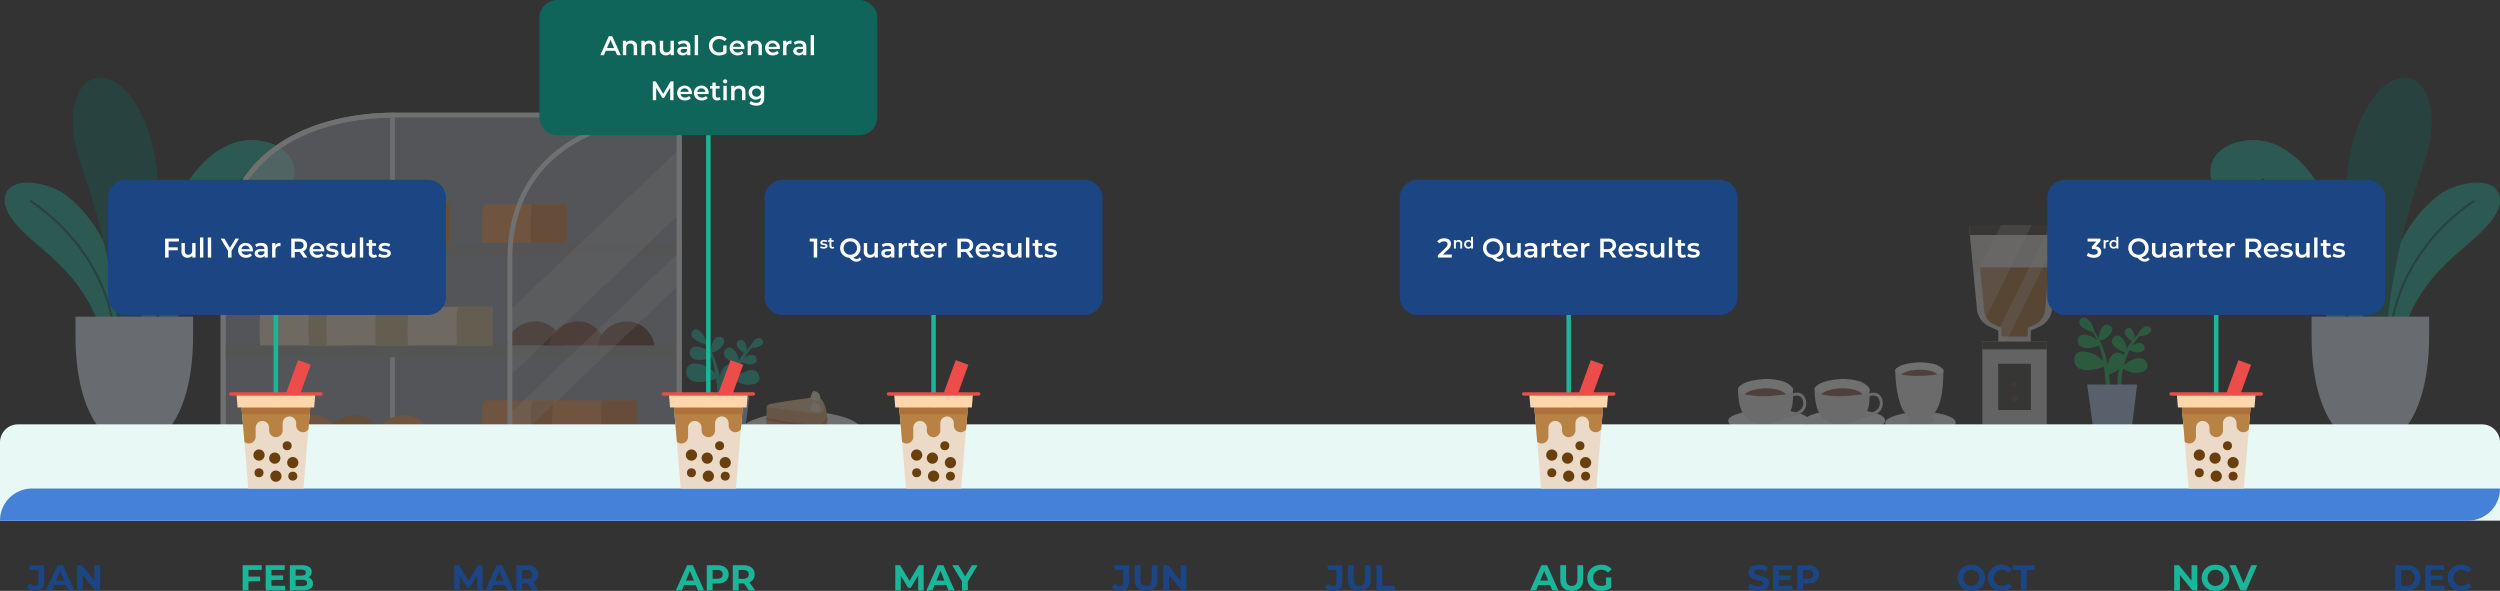 <svg xmlns="http://www.w3.org/2000/svg" xmlns:xlink="http://www.w3.org/1999/xlink" width="1110" height="262.354" viewBox="0 0 1110 262.354">
  <rect x="0" y="0" width="1110" height="262.354" fill="#333333" stroke="none"/>
  <defs>
    <clipPath id="clip-path">
      <rect id="Rectangle_31352" data-name="Rectangle 31352" width="52.656" height="26" fill="none"/>
    </clipPath>
    <clipPath id="clip-path-2">
      <rect id="Rectangle_31351" data-name="Rectangle 31351" width="34.114" height="50.963" fill="#1bb55c"/>
    </clipPath>
    <clipPath id="clip-path-3">
      <rect id="Rectangle_31351-2" data-name="Rectangle 31351" width="34.114" height="50.963" fill="#1bb59a"/>
    </clipPath>
    <clipPath id="clip-path-4">
      <rect id="Rectangle_31350" data-name="Rectangle 31350" width="31.32" height="32" fill="none"/>
    </clipPath>
    <clipPath id="clip-path-5">
      <rect id="Rectangle_31349" data-name="Rectangle 31349" width="35.673" height="23.629" fill="none"/>
    </clipPath>
    <clipPath id="clip-path-7">
      <rect id="Rectangle_31348" data-name="Rectangle 31348" width="128.618" height="157.405" fill="none"/>
    </clipPath>
    <clipPath id="clip-path-9">
      <rect id="Rectangle_31347" data-name="Rectangle 31347" width="58.981" height="113.063" fill="none"/>
    </clipPath>
    <clipPath id="clip-path-10">
      <rect id="Rectangle_31343" data-name="Rectangle 31343" width="58.98" height="113.063" fill="none"/>
    </clipPath>
    <clipPath id="clip-path-11">
      <path id="Path_77295" data-name="Path 77295" d="M9.146,15.789l3.549,37.235a9.725,9.725,0,0,0,5.68,7.942l3.8,1.716V67.5H36.618V62.682l3.8-1.716a9.725,9.725,0,0,0,5.68-7.942l3.547-37.235Z" transform="translate(-9.146 -15.789)" fill="#fff"/>
    </clipPath>
    <clipPath id="clip-path-12">
      <rect id="Rectangle_31345" data-name="Rectangle 31345" width="47.803" height="80.188" fill="#fff"/>
    </clipPath>
    <clipPath id="clip-path-13">
      <rect id="Rectangle_31346" data-name="Rectangle 31346" width="40.827" height="79.081" fill="#fff"/>
    </clipPath>
    <clipPath id="clip-path-14">
      <rect id="Rectangle_31338" data-name="Rectangle 31338" width="223.816" height="162.734" fill="none"/>
    </clipPath>
    <clipPath id="clip-path-16">
      <rect id="Rectangle_31331" data-name="Rectangle 31331" width="204.645" height="146.093" fill="#e4edfa"/>
    </clipPath>
    <clipPath id="clip-path-17">
      <path id="Path_77287" data-name="Path 77287" d="M58.883,65.076v81.009h77.342V.007C93.459.327,58.883,20.814,58.883,65.076" transform="translate(-58.883 -0.007)" fill="none"/>
    </clipPath>
    <clipPath id="clip-path-18">
      <rect id="Rectangle_31335" data-name="Rectangle 31335" width="117.751" height="114.695" fill="none"/>
    </clipPath>
    <clipPath id="clip-path-19">
      <rect id="Rectangle_31336" data-name="Rectangle 31336" width="110.768" height="106.887" fill="none"/>
    </clipPath>
  </defs>
  <g id="Group_51671" data-name="Group 51671" transform="translate(-128 -770.5)">
    <g id="Group_49435" data-name="Group 49435" transform="translate(0 -51.558)" opacity="0.3">
      <g id="Group_49434" data-name="Group 49434" transform="translate(457.344 995.63)">
        <g id="Group_49433" data-name="Group 49433" transform="translate(0 0)" clip-path="url(#clip-path)">
          <path id="Path_77325" data-name="Path 77325" d="M52.5,11.3c-1.05-3.273-7.761-4.993-12.19-5.955a61.359,61.359,0,0,0-20.669-.852A57.518,57.518,0,0,0,7.449,7C4.615,8.009-1.536,9.983.355,13.971a7.07,7.07,0,0,0,2.777,2.811c5.8,3.622,13.132,4.132,19.8,4.2a98.991,98.991,0,0,0,17.545-1.418c2.685-.509,13.619-3.291,12.023-8.265" transform="translate(0.001 5.01)" fill="#fff"/>
          <path id="Path_77326" data-name="Path 77326" d="M4.883,4.976v9.794a1.373,1.373,0,0,0,1.071,1.346c4.614,1.053,22.664,5.033,24.316,3.381,1.893-1.9,1.539-6.972,1.562-7.564.27-7.339-2.4-10.157-2.4-10.157Z" transform="translate(6.123 2.226)" fill="#e2a971"/>
          <path id="Path_77327" data-name="Path 77327" d="M29.436,2.481a2.816,2.816,0,0,0-.6-.678c-1.445-1.161-3.974-.3-5.9-.059q-7.888.97-15.708,2.4c-.98.178-2.164.557-2.342,1.537L27.788,8.474a2.509,2.509,0,0,0,1.494-.122c.719-.385.881-1.328.96-2.139a6.3,6.3,0,0,0-.807-3.733" transform="translate(6.123 1.518)" fill="#efc59e"/>
          <path id="Path_77328" data-name="Path 77328" d="M4.922,6.091A59.47,59.47,0,0,0,14.233,8c3.126.53,6.253,1.039,9.392,1.472,1.887.259,4.357,1.017,6.151.011a5.658,5.658,0,0,0,2.41-4.08.133.133,0,0,0-.225-.092c-1.274,1.237-1.609,3.041-3.683,3.268a14.491,14.491,0,0,1-2.91-.178q-2.1-.213-4.2-.458c-2.759-.325-5.5-.7-8.241-1.145C10.307,6.366,7.652,5.685,5,5.5c-.352-.025-.383.485-.077.588" transform="translate(5.909 6.609)" fill="#c1844c"/>
          <path id="Path_77329" data-name="Path 77329" d="M14.812,0a6.216,6.216,0,0,0-1.222,2.838.983.983,0,0,0,.05.624,1.074,1.074,0,0,0,.577.41,5.21,5.21,0,0,0,1.857.507A1.763,1.763,0,0,0,17.7,3.528a1.775,1.775,0,0,0,.108-1.134A2.919,2.919,0,0,0,15.631.151" transform="translate(17.01 0)" fill="#f4e6ce"/>
          <path id="Path_77330" data-name="Path 77330" d="M14.811,2.2A6.216,6.216,0,0,0,13.59,5.042a.983.983,0,0,0,.05.624,1.074,1.074,0,0,0,.577.41,5.21,5.21,0,0,0,1.857.507A1.763,1.763,0,0,0,17.7,5.732,1.775,1.775,0,0,0,17.807,4.6,2.919,2.919,0,0,0,15.63,2.355" transform="translate(17.008 2.764)" fill="#f4e6ce"/>
        </g>
      </g>
      <g id="Group_49431" data-name="Group 49431" transform="translate(1048.981 963)">
        <g id="Group_49430" data-name="Group 49430" transform="translate(0 0)" clip-path="url(#clip-path-2)">
          <path id="Path_77312" data-name="Path 77312" d="M19.3,3.308C11.617,10,7.332,21.442,10.232,31.447c.136.474.934.406.893-.122-.825-10.5,1.433-19.562,8.792-27.4a.439.439,0,0,0-.621-.621" transform="translate(9.901 3.389)" fill="#1bb55c"/>
          <path id="Path_77313" data-name="Path 77313" d="M2.051.756c9.825,9.955,8.885,22.663,10.561,35.479a.431.431,0,0,0,.862,0C14.485,23.8,11.923,9.187,2.288.519,2.129.377,1.9.6,2.051.756" transform="translate(2.126 0.504)" fill="#1bb55c"/>
          <path id="Path_77314" data-name="Path 77314" d="M13.827,13.034a12.518,12.518,0,0,0-9.611-5.68,4.277,4.277,0,0,0-3.063.732A3.793,3.793,0,0,0,.008,10.862,4.623,4.623,0,0,0,.4,13.1a4.317,4.317,0,0,0,2.462,2.054,8.929,8.929,0,0,0,3.244.412,19.694,19.694,0,0,0,7.119-1.53" transform="translate(0.001 7.795)" fill="#1bb55c"/>
          <path id="Path_77315" data-name="Path 77315" d="M10.7,7.8A9,9,0,0,0,3.787,3.72a3.076,3.076,0,0,0-2.2.526,2.747,2.747,0,0,0-.825,2,3.311,3.311,0,0,0,.287,1.611,3.105,3.105,0,0,0,1.77,1.477,6.406,6.406,0,0,0,2.333.295,14.143,14.143,0,0,0,5.119-1.1" transform="translate(0.802 3.939)" fill="#1bb55c"/>
          <path id="Path_77316" data-name="Path 77316" d="M14.755,11.08a7.741,7.741,0,0,0-2.58-6.406A2.639,2.639,0,0,0,10.4,3.882a2.345,2.345,0,0,0-1.609.93A2.846,2.846,0,0,0,8.141,6.06,2.669,2.669,0,0,0,8.577,8a5.549,5.549,0,0,0,1.437,1.423,12.154,12.154,0,0,0,4.069,1.928" transform="translate(8.605 4.123)" fill="#1bb55c"/>
          <path id="Path_77317" data-name="Path 77317" d="M14.973,8.213a5.775,5.775,0,0,0-.825-5.086,1.968,1.968,0,0,0-1.165-.87,1.756,1.756,0,0,0-1.322.412,2.139,2.139,0,0,0-.679.8,1.987,1.987,0,0,0,0,1.481,4.106,4.106,0,0,0,.813,1.272A9.072,9.072,0,0,0,14.44,8.3" transform="translate(11.514 2.378)" fill="#1bb55c"/>
          <path id="Path_77318" data-name="Path 77318" d="M5.634,8.606A7.171,7.171,0,0,0,10.86,4.915,2.464,2.464,0,0,0,11.2,3.141a2.181,2.181,0,0,0-1.184-1.25,2.621,2.621,0,0,0-1.264-.318,2.466,2.466,0,0,0-1.652.8,5.127,5.127,0,0,0-.976,1.6,11.232,11.232,0,0,0-.872,4.079" transform="translate(5.575 1.671)" fill="#1bb55c"/>
          <path id="Path_77319" data-name="Path 77319" d="M7.463,17.263a9.894,9.894,0,0,0,7.21-5.094,3.377,3.377,0,0,0,.464-2.446A3.01,3.01,0,0,0,13.506,8a3.65,3.65,0,0,0-1.745-.437,3.405,3.405,0,0,0-2.279,1.11,7.028,7.028,0,0,0-1.347,2.209,15.5,15.5,0,0,0-1.2,5.63" transform="translate(7.365 8.028)" fill="#1bb55c"/>
          <path id="Path_77320" data-name="Path 77320" d="M10.376,13.161a9.894,9.894,0,0,0,8.645,1.788,3.379,3.379,0,0,0,2.1-1.332,3.006,3.006,0,0,0,.148-2.37A3.648,3.648,0,0,0,20.4,9.674a3.413,3.413,0,0,0-2.368-.907,7.107,7.107,0,0,0-2.533.522,15.6,15.6,0,0,0-4.935,2.97" transform="translate(11.023 9.313)" fill="#1bb55c"/>
          <path id="Path_77321" data-name="Path 77321" d="M11.7,8.318a6.342,6.342,0,0,0,5.546,1.147,2.165,2.165,0,0,0,1.349-.854,1.923,1.923,0,0,0,.095-1.52,2.327,2.327,0,0,0-.559-1.011A2.183,2.183,0,0,0,16.611,5.5a4.516,4.516,0,0,0-1.625.336,9.941,9.941,0,0,0-3.166,1.9" transform="translate(12.428 5.842)" fill="#1bb55c"/>
          <path id="Path_77322" data-name="Path 77322" d="M13.846,6.036A5.58,5.58,0,0,0,18.72,5.007a1.905,1.905,0,0,0,.788-1.163,1.7,1.7,0,0,0-.46-1.26,2.039,2.039,0,0,0-.806-.617,1.928,1.928,0,0,0-1.429.066,3.946,3.946,0,0,0-1.19.844,8.72,8.72,0,0,0-1.881,2.648" transform="translate(14.598 1.975)" fill="#1bb55c"/>
          <path id="Path_77323" data-name="Path 77323" d="M7.659,6.241A7.516,7.516,0,0,0,4.6.671,2.744,2.744,0,0,0,2.9,0,1.879,1.879,0,0,0,1.54.842a2.2,2.2,0,0,0-.452,1.1A2.48,2.48,0,0,0,1.7,3.632,5.755,5.755,0,0,0,3.165,4.857,12.684,12.684,0,0,0,7.08,6.487" transform="translate(1.151 0)" fill="#1bb55c"/>
          <path id="Path_77324" data-name="Path 77324" d="M2.774,14.443,5.3,32.829c.4,1.611,2.427,2.79,4.8,2.79h7.792c2.39,0,4.428-1.2,4.809-2.821l2.267-18.355Z" transform="translate(2.947 15.344)" fill="#afc9ef"/>
        </g>
      </g>
      <g id="Group_50613" data-name="Group 50613" transform="translate(432.759 968.297)">
        <g id="Group_49430-2" data-name="Group 49430" transform="translate(0 0)" clip-path="url(#clip-path-3)">
          <path id="Path_77312-2" data-name="Path 77312" d="M19.3,3.308C11.617,10,7.332,21.442,10.232,31.447c.136.474.934.406.893-.122-.825-10.5,1.433-19.562,8.792-27.4a.439.439,0,0,0-.621-.621" transform="translate(9.901 3.389)" fill="#1bb59a"/>
          <path id="Path_77313-2" data-name="Path 77313" d="M2.051.756c9.825,9.955,8.885,22.663,10.561,35.479a.431.431,0,0,0,.862,0C14.485,23.8,11.923,9.187,2.288.519,2.129.377,1.9.6,2.051.756" transform="translate(2.126 0.504)" fill="#1bb59a"/>
          <path id="Path_77314-2" data-name="Path 77314" d="M13.827,13.034a12.518,12.518,0,0,0-9.611-5.68,4.277,4.277,0,0,0-3.063.732A3.793,3.793,0,0,0,.008,10.862,4.623,4.623,0,0,0,.4,13.1a4.317,4.317,0,0,0,2.462,2.054,8.929,8.929,0,0,0,3.244.412,19.694,19.694,0,0,0,7.119-1.53" transform="translate(0.001 7.795)" fill="#1bb59a"/>
          <path id="Path_77315-2" data-name="Path 77315" d="M10.7,7.8A9,9,0,0,0,3.787,3.72a3.076,3.076,0,0,0-2.2.526,2.747,2.747,0,0,0-.825,2,3.311,3.311,0,0,0,.287,1.611,3.105,3.105,0,0,0,1.77,1.477,6.406,6.406,0,0,0,2.333.295,14.143,14.143,0,0,0,5.119-1.1" transform="translate(0.802 3.939)" fill="#1bb59a"/>
          <path id="Path_77316-2" data-name="Path 77316" d="M14.755,11.08a7.741,7.741,0,0,0-2.58-6.406A2.639,2.639,0,0,0,10.4,3.882a2.345,2.345,0,0,0-1.609.93A2.846,2.846,0,0,0,8.141,6.06,2.669,2.669,0,0,0,8.577,8a5.549,5.549,0,0,0,1.437,1.423,12.154,12.154,0,0,0,4.069,1.928" transform="translate(8.605 4.123)" fill="#1bb59a"/>
          <path id="Path_77317-2" data-name="Path 77317" d="M14.973,8.213a5.775,5.775,0,0,0-.825-5.086,1.968,1.968,0,0,0-1.165-.87,1.756,1.756,0,0,0-1.322.412,2.139,2.139,0,0,0-.679.8,1.987,1.987,0,0,0,0,1.481,4.106,4.106,0,0,0,.813,1.272A9.072,9.072,0,0,0,14.44,8.3" transform="translate(11.514 2.378)" fill="#1bb59a"/>
          <path id="Path_77318-2" data-name="Path 77318" d="M5.634,8.606A7.171,7.171,0,0,0,10.86,4.915,2.464,2.464,0,0,0,11.2,3.141a2.181,2.181,0,0,0-1.184-1.25,2.621,2.621,0,0,0-1.264-.318,2.466,2.466,0,0,0-1.652.8,5.127,5.127,0,0,0-.976,1.6,11.232,11.232,0,0,0-.872,4.079" transform="translate(5.575 1.671)" fill="#1bb59a"/>
          <path id="Path_77319-2" data-name="Path 77319" d="M7.463,17.263a9.894,9.894,0,0,0,7.21-5.094,3.377,3.377,0,0,0,.464-2.446A3.01,3.01,0,0,0,13.506,8a3.65,3.65,0,0,0-1.745-.437,3.405,3.405,0,0,0-2.279,1.11,7.028,7.028,0,0,0-1.347,2.209,15.5,15.5,0,0,0-1.2,5.63" transform="translate(7.365 8.028)" fill="#1bb59a"/>
          <path id="Path_77320-2" data-name="Path 77320" d="M10.376,13.161a9.894,9.894,0,0,0,8.645,1.788,3.379,3.379,0,0,0,2.1-1.332,3.006,3.006,0,0,0,.148-2.37A3.648,3.648,0,0,0,20.4,9.674a3.413,3.413,0,0,0-2.368-.907,7.107,7.107,0,0,0-2.533.522,15.6,15.6,0,0,0-4.935,2.97" transform="translate(11.023 9.313)" fill="#1bb59a"/>
          <path id="Path_77321-2" data-name="Path 77321" d="M11.7,8.318a6.342,6.342,0,0,0,5.546,1.147,2.165,2.165,0,0,0,1.349-.854,1.923,1.923,0,0,0,.095-1.52,2.327,2.327,0,0,0-.559-1.011A2.183,2.183,0,0,0,16.611,5.5a4.516,4.516,0,0,0-1.625.336,9.941,9.941,0,0,0-3.166,1.9" transform="translate(12.428 5.842)" fill="#1bb59a"/>
          <path id="Path_77322-2" data-name="Path 77322" d="M13.846,6.036A5.58,5.58,0,0,0,18.72,5.007a1.905,1.905,0,0,0,.788-1.163,1.7,1.7,0,0,0-.46-1.26,2.039,2.039,0,0,0-.806-.617,1.928,1.928,0,0,0-1.429.066,3.946,3.946,0,0,0-1.19.844,8.72,8.72,0,0,0-1.881,2.648" transform="translate(14.598 1.975)" fill="#1bb59a"/>
          <path id="Path_77323-2" data-name="Path 77323" d="M7.659,6.241A7.516,7.516,0,0,0,4.6.671,2.744,2.744,0,0,0,2.9,0,1.879,1.879,0,0,0,1.54.842a2.2,2.2,0,0,0-.452,1.1A2.48,2.48,0,0,0,1.7,3.632,5.755,5.755,0,0,0,3.165,4.857,12.684,12.684,0,0,0,7.08,6.487" transform="translate(1.151 0)" fill="#1bb59a"/>
          <path id="Path_77324-2" data-name="Path 77324" d="M2.774,14.443,5.3,32.829c.4,1.611,2.427,2.79,4.8,2.79h7.792c2.39,0,4.428-1.2,4.809-2.821l2.267-18.355Z" transform="translate(2.947 15.344)" fill="#afc9ef"/>
        </g>
      </g>
      <g id="Group_49429" data-name="Group 49429" transform="translate(965 982.963)">
        <g id="Group_49428" data-name="Group 49428" transform="translate(0 0)" clip-path="url(#clip-path-4)">
          <path id="Path_77308" data-name="Path 77308" d="M31.225,12.306c-.624-1.947-4.615-2.97-7.25-3.542a36.5,36.5,0,0,0-12.294-.506A34.28,34.28,0,0,0,4.429,9.745c-1.683.6-5.341,1.777-4.219,4.147a4.22,4.22,0,0,0,1.653,1.672c3.449,2.153,7.811,2.459,11.774,2.5a58.93,58.93,0,0,0,10.437-.844c1.6-.3,8.1-1.955,7.151-4.915" transform="translate(-0.001 13.931)" fill="#fff"/>
          <path id="Path_77309" data-name="Path 77309" d="M22.938,1.457,1.659,1.182c-.168,2.871.74,18.641,6.3,20.756.3,1.235-1.249,2.195-.289,3.155,1.889,1.117,7.577,1.092,10.261-.118,2.362-1.067.264-1.5-.228-3.394,5.539-3.556,5.341-18.369,5.237-20.124" transform="translate(2.871 2.068)" fill="#efeeee"/>
          <path id="Path_77310" data-name="Path 77310" d="M22.724,2.916A8.679,8.679,0,0,0,17.861.539,24.521,24.521,0,0,0,9.613.2C7.05.523,4.14.957,2.064,2.665c-.93.765-.171,1.771.657,2.181a9.867,9.867,0,0,0,2.453.7,34.745,34.745,0,0,0,6.546.44,46.2,46.2,0,0,0,5.547-.305c.943-.1,1.892-.146,2.833-.3.853-.14,2.156-.283,2.742-1.02a1.027,1.027,0,0,0-.118-1.449" transform="translate(2.865 -0.001)" fill="#fff"/>
          <path id="Path_77311" data-name="Path 77311" d="M8.459,1.35A12.257,12.257,0,0,0,2.551,3.259c.341.083.682.154,1.023.223a34.718,34.718,0,0,0,6.543.443,46.713,46.713,0,0,0,5.547-.305c.946-.1,1.892-.146,2.838-.3.077-.014.182-.03.267-.044A7.636,7.636,0,0,0,15.2,1.636,19.409,19.409,0,0,0,8.459,1.35" transform="translate(4.465 2.068)" fill="#8c6054"/>
        </g>
      </g>
      <g id="Group_49426" data-name="Group 49426" transform="translate(929.327 990.333)">
        <g id="Group_49424" data-name="Group 49424" transform="translate(0 0)" clip-path="url(#clip-path-5)">
          <path id="Path_77303" data-name="Path 77303" d="M35.567,10.722c-.712-1.967-5.258-3-8.257-3.582A46.819,46.819,0,0,0,13.3,6.627,43.253,43.253,0,0,0,5.045,8.134c-1.918.608-6.086,1.795-4.8,4.192a4.557,4.557,0,0,0,1.882,1.691c3.929,2.179,8.9,2.486,13.411,2.528a75.28,75.28,0,0,0,11.889-.854c1.816-.305,9.225-1.979,8.144-4.97" transform="translate(0.001 7.082)" fill="#fff"/>
          <path id="Path_77304" data-name="Path 77304" d="M26.34,2.295,2.1,1.945c-.191,3.643.449,9.1,2.6,11.844,4,5.1,11.257,4.993,16.672,2.272a9.193,9.193,0,0,0,4.849-7.1,31.6,31.6,0,0,0,.114-6.671" transform="translate(2.317 2.177)" fill="#efeeee"/>
          <path id="Path_77305" data-name="Path 77305" d="M15.183,5.492a5.908,5.908,0,0,1,4.1-1.322A2.666,2.666,0,0,1,21.511,6.2a3.993,3.993,0,0,1-.485,3.679c-1.021,1.3-2.838,1.873-4.366,2.308a15.857,15.857,0,0,1-2.929.566,22.557,22.557,0,0,0-3.058.121.477.477,0,0,0-.112.863,5.8,5.8,0,0,0,3.17.371,15.67,15.67,0,0,0,3.3-.587c1.888-.549,3.963-1.314,5.165-2.961,1.723-2.361.865-7.072-2.395-7.631a5.257,5.257,0,0,0-5.042,2.232c-.176.267.208.536.428.331" transform="translate(11.568 3.21)" fill="#efeeee"/>
          <path id="Path_77306" data-name="Path 77306" d="M26.088,3.7A9.521,9.521,0,0,0,20.549.683a25.137,25.137,0,0,0-9.395-.43c-2.92.409-6.233.962-8.6,3.13C1.5,4.349,2.361,5.627,3.3,6.146a10.309,10.309,0,0,0,2.8.894,35.579,35.579,0,0,0,7.453.559,47.419,47.419,0,0,0,6.32-.388c1.077-.131,2.157-.184,3.228-.381.971-.178,2.454-.358,3.122-1.293A1.411,1.411,0,0,0,26.088,3.7" transform="translate(2.316 0)" fill="#fff"/>
          <path id="Path_77307" data-name="Path 77307" d="M10.15,2.158c-2.272.328-4.819.8-6.729,2.422.388.1.778.2,1.166.282a35.458,35.458,0,0,0,7.455.559,47.743,47.743,0,0,0,6.317-.386c1.079-.134,2.157-.184,3.23-.381.093-.019.208-.038.309-.057A8.347,8.347,0,0,0,17.83,2.521a19.961,19.961,0,0,0-7.68-.362" transform="translate(3.829 2.178)" fill="#8c6054"/>
        </g>
      </g>
      <g id="Group_50612" data-name="Group 50612" transform="translate(895.327 990.333)">
        <g id="Group_49424-2" data-name="Group 49424" transform="translate(0 0)" clip-path="url(#clip-path-5)">
          <path id="Path_77303-2" data-name="Path 77303" d="M35.567,10.722c-.712-1.967-5.258-3-8.257-3.582A46.819,46.819,0,0,0,13.3,6.627,43.253,43.253,0,0,0,5.045,8.134c-1.918.608-6.086,1.795-4.8,4.192a4.557,4.557,0,0,0,1.882,1.691c3.929,2.179,8.9,2.486,13.411,2.528a75.28,75.28,0,0,0,11.889-.854c1.816-.305,9.225-1.979,8.144-4.97" transform="translate(0.001 7.082)" fill="#fff"/>
          <path id="Path_77304-2" data-name="Path 77304" d="M26.34,2.295,2.1,1.945c-.191,3.643.449,9.1,2.6,11.844,4,5.1,11.257,4.993,16.672,2.272a9.193,9.193,0,0,0,4.849-7.1,31.6,31.6,0,0,0,.114-6.671" transform="translate(2.317 2.177)" fill="#efeeee"/>
          <path id="Path_77305-2" data-name="Path 77305" d="M15.183,5.492a5.908,5.908,0,0,1,4.1-1.322A2.666,2.666,0,0,1,21.511,6.2a3.993,3.993,0,0,1-.485,3.679c-1.021,1.3-2.838,1.873-4.366,2.308a15.857,15.857,0,0,1-2.929.566,22.557,22.557,0,0,0-3.058.121.477.477,0,0,0-.112.863,5.8,5.8,0,0,0,3.17.371,15.67,15.67,0,0,0,3.3-.587c1.888-.549,3.963-1.314,5.165-2.961,1.723-2.361.865-7.072-2.395-7.631a5.257,5.257,0,0,0-5.042,2.232c-.176.267.208.536.428.331" transform="translate(11.568 3.21)" fill="#efeeee"/>
          <path id="Path_77306-2" data-name="Path 77306" d="M26.088,3.7A9.521,9.521,0,0,0,20.549.683a25.137,25.137,0,0,0-9.395-.43c-2.92.409-6.233.962-8.6,3.13C1.5,4.349,2.361,5.627,3.3,6.146a10.309,10.309,0,0,0,2.8.894,35.579,35.579,0,0,0,7.453.559,47.419,47.419,0,0,0,6.32-.388c1.077-.131,2.157-.184,3.228-.381.971-.178,2.454-.358,3.122-1.293A1.411,1.411,0,0,0,26.088,3.7" transform="translate(2.316 0)" fill="#fff"/>
          <path id="Path_77307-2" data-name="Path 77307" d="M10.15,2.158c-2.272.328-4.819.8-6.729,2.422.388.1.778.2,1.166.282a35.458,35.458,0,0,0,7.455.559,47.743,47.743,0,0,0,6.317-.386c1.079-.134,2.157-.184,3.23-.381.093-.019.208-.038.309-.057A8.347,8.347,0,0,0,17.83,2.521a19.961,19.961,0,0,0-7.68-.362" transform="translate(3.829 2.178)" fill="#8c6054"/>
        </g>
      </g>
      <g id="Group_49422" data-name="Group 49422" transform="translate(1109.382 856.558)">
        <g id="Group_49421" data-name="Group 49421" clip-path="url(#clip-path-7)">
          <path id="Path_77296" data-name="Path 77296" d="M72.113,126.762c1-19.623,3.836-38.947,14.105-56.879,3.958-6.913,9.389-13.708,16.314-18.542,6.839-4.773,26.07-9.107,26.086,3.448.009,7.84-12.664,17.71-18.32,22.582C91.289,93.748,86.62,107,81.539,126.816" fill="#1bb59a"/>
          <path id="Path_77297" data-name="Path 77297" d="M68.581,119.627a303.792,303.792,0,0,1-8.1-51.5c-1.236-19.775-.1-44.017,12.91-60.552C76.981,3.017,83.284-1.542,89.36.5c3.486,1.172,5.523,4.192,6.743,7.146,5.434,13.161-.18,27.464-4.675,40.868a297.838,297.838,0,0,0-13.525,67.5" fill="#0f655a"/>
          <path id="Path_77298" data-name="Path 77298" d="M84.272,16.787c-8.428,31.386-16.443,70.952-10.913,102.84" fill="none" stroke="#0f655a" stroke-miterlimit="10" stroke-width="1"/>
          <path id="Path_77299" data-name="Path 77299" d="M67.592,116.516C69,99.556,65.115,82.49,58.1,66.747,52.145,53.39,43.461,35.1,27.417,29.119,17.276,25.339,3.011,29.071.423,38.546c-1.373,5.029.767,10.335,3.907,14.7,8.156,11.33,20.825,19.92,31.283,29.8C47.777,94.535,53.23,106.5,55.462,122.023" fill="#1bb59a"/>
          <path id="Path_77300" data-name="Path 77300" d="M117.2,54.652C97.379,67.869,83.762,88.318,80.4,109.913" fill="none" stroke="#0f655a" stroke-miterlimit="10" stroke-width="1"/>
          <path id="Path_77301" data-name="Path 77301" d="M22.963,44.957c10.373,8.132,34.5,38.816,39.215,67.978" fill="none" stroke="#0f655a" stroke-miterlimit="10" stroke-width="1"/>
          <path id="Path_77302" data-name="Path 77302" d="M44.949,106.114v8.418c0,33.378,12.425,42.873,12.425,42.873H84.73s12.425-9.495,12.425-42.873v-8.418Z" fill="#e4edfa"/>
        </g>
      </g>
      <g id="Group_50614" data-name="Group 50614" transform="translate(130.054 856.558)">
        <g id="Group_49421-2" data-name="Group 49421" clip-path="url(#clip-path-7)">
          <path id="Path_77296-2" data-name="Path 77296" d="M128.618,126.762c-1-19.623-3.836-38.947-14.105-56.879-3.958-6.913-9.389-13.708-16.314-18.542-6.839-4.773-26.07-9.107-26.086,3.448-.009,7.84,12.664,17.71,18.32,22.582,19.009,16.377,23.678,29.631,28.759,49.445" transform="translate(-72.113 0)" fill="#1bb59a"/>
          <path id="Path_77297-2" data-name="Path 77297" d="M89.861,119.627a303.79,303.79,0,0,0,8.1-51.5c1.236-19.775.1-44.017-12.91-60.552C81.461,3.017,75.158-1.542,69.082.5,65.6,1.674,63.559,4.694,62.339,7.648c-5.434,13.161.18,27.464,4.675,40.868a297.838,297.838,0,0,1,13.525,67.5" transform="translate(-29.823 0)" fill="#0f655a"/>
          <path id="Path_77298-2" data-name="Path 77298" d="M71.533,16.787c8.428,31.386,16.443,70.952,10.913,102.84" transform="translate(-27.187 0)" fill="none" stroke="#0f655a" stroke-miterlimit="10" stroke-width="1"/>
          <path id="Path_77299-2" data-name="Path 77299" d="M.286,116.516c-1.41-16.96,2.477-34.026,9.493-49.769C15.733,53.39,24.417,35.1,40.461,29.119c10.141-3.78,24.406-.048,26.994,9.427,1.373,5.029-.767,10.335-3.907,14.7-8.156,11.33-20.825,19.92-31.283,29.8C20.1,94.535,14.648,106.5,12.416,122.023" transform="translate(60.74 0)" fill="#1bb59a"/>
          <path id="Path_77300-2" data-name="Path 77300" d="M80.4,54.652c19.819,13.217,33.436,33.666,36.8,55.261" transform="translate(-68.979 0)" fill="none" stroke="#0f655a" stroke-miterlimit="10" stroke-width="1"/>
          <path id="Path_77301-2" data-name="Path 77301" d="M62.178,44.957c-10.373,8.132-34.5,38.816-39.215,67.978" transform="translate(43.477 0)" fill="none" stroke="#0f655a" stroke-miterlimit="10" stroke-width="1"/>
          <path id="Path_77302-2" data-name="Path 77302" d="M97.155,106.114v8.418c0,33.378-12.425,42.873-12.425,42.873H57.374s-12.425-9.495-12.425-42.873v-8.418Z" transform="translate(-13.486 0)" fill="#e4edfa"/>
        </g>
      </g>
      <g id="Group_49420" data-name="Group 49420" transform="translate(990 900.9)">
        <g id="Group_49419" data-name="Group 49419" clip-path="url(#clip-path-9)">
          <path id="Path_79434" data-name="Path 79434" d="M0,0H28.589V40.295H0Z" transform="translate(18.155 72.768)" fill="#d6d5d4"/>
          <path id="Path_79435" data-name="Path 79435" d="M0,0H28.589V3.493H0Z" transform="translate(18.153 72.768)" fill="#3d3b39"/>
          <rect id="Rectangle_31341" data-name="Rectangle 31341" width="28.589" height="3.493" transform="translate(18.155 109.57)" fill="#684033"/>
          <rect id="Rectangle_31342" data-name="Rectangle 31342" width="14.562" height="20.523" transform="translate(25.167 82.654)" fill="#3d3b39"/>
          <g id="Group_49410" data-name="Group 49410" transform="translate(0 -0.001)">
            <g id="Group_49409" data-name="Group 49409" clip-path="url(#clip-path-10)">
              <path id="Path_77289" data-name="Path 77289" d="M26.167,73.847A1.468,1.468,0,1,1,24.7,72.379a1.468,1.468,0,0,1,1.468,1.468" transform="translate(7.75 24.149)" fill="#684033"/>
              <path id="Path_77290" data-name="Path 77290" d="M25.808,69.246a1.182,1.182,0,1,1-1.182-1.182,1.182,1.182,0,0,1,1.182,1.182" transform="translate(7.822 22.709)" fill="#684033"/>
              <path id="Path_77291" data-name="Path 77291" d="M36.618,67.5V62.682l3.8-1.716a9.73,9.73,0,0,0,5.68-7.942l3.549-37.235H9.146l3.549,37.235a9.727,9.727,0,0,0,5.68,7.942l3.8,1.716V67.5" transform="translate(3.051 5.268)" fill="#ddd3d3"/>
              <path id="Path_77292" data-name="Path 77292" d="M9.57,20.233H49.224l.424-4.444H9.146Z" transform="translate(3.051 5.268)" fill="#3d3b39"/>
              <path id="Path_77293" data-name="Path 77293" d="M12.818,29.924,14.624,48.87a7.885,7.885,0,0,0,4.608,6.441L22.315,56.7v3.909H34.03V56.7l3.085-1.394a7.887,7.887,0,0,0,4.606-6.441l1.806-18.946Z" transform="translate(4.277 9.984)" fill="#ae713a"/>
            </g>
          </g>
          <g id="Group_49418" data-name="Group 49418" transform="translate(12.197 21.057)">
            <g id="Group_49417" data-name="Group 49417" clip-path="url(#clip-path-11)">
              <g id="Group_49413" data-name="Group 49413" transform="translate(-12.197 -21.057)" opacity="0.25">
                <g id="Group_49412" data-name="Group 49412">
                  <g id="Group_49411" data-name="Group 49411" clip-path="url(#clip-path-12)">
                    <rect id="Rectangle_31344" data-name="Rectangle 31344" width="83.42" height="12.149" transform="translate(-0.003 74.81) rotate(-63.736)" fill="#fff"/>
                  </g>
                </g>
              </g>
              <g id="Group_49416" data-name="Group 49416" transform="translate(5.956 -13.684)" opacity="0.25">
                <g id="Group_49415" data-name="Group 49415">
                  <g id="Group_49414" data-name="Group 49414" clip-path="url(#clip-path-13)">
                    <path id="Path_77294" data-name="Path 77294" d="M17.532,84.609l-3.92-4.269L50.52,5.528,54.439,9.8Z" transform="translate(-13.612 -5.528)" fill="#fff"/>
                  </g>
                </g>
              </g>
            </g>
          </g>
        </g>
      </g>
      <g id="Group_49408" data-name="Group 49408" transform="translate(226 872.065)">
        <g id="Group_49407" data-name="Group 49407" clip-path="url(#clip-path-14)">
          <g id="Group_49396" data-name="Group 49396" transform="translate(0 0)">
            <g id="Group_49395" data-name="Group 49395" clip-path="url(#clip-path-14)">
              <path id="Path_77260" data-name="Path 77260" d="M75.18,2.2V143.923H2.162V65.076c0-20.331,7.329-36.243,21.784-47.293C36.652,8.069,54.332,2.7,75.18,2.2m2.162-2.2C34.576.329,0,20.814,0,65.076v81.009H77.342Z" transform="translate(0 0.008)" fill="#fff"/>
              <g id="Group_49394" data-name="Group 49394" transform="translate(0 0)" opacity="0.613" style="mix-blend-mode: multiply;isolation: isolate">
                <g id="Group_49393" data-name="Group 49393" transform="translate(0 0)">
                  <g id="Group_49392" data-name="Group 49392" clip-path="url(#clip-path-16)">
                    <path id="Path_77261" data-name="Path 77261" d="M204.646,146.093H0V65.084C0,20.623,34.886,0,77.92,0H204.646Z" transform="translate(0 0)" fill="#e4edfa"/>
                  </g>
                </g>
              </g>
              <rect id="Rectangle_31332" data-name="Rectangle 31332" width="203.441" height="5.303" transform="translate(1.204 103.346)" fill="#a5a2a0"/>
              <rect id="Rectangle_31333" data-name="Rectangle 31333" width="203.441" height="5.303" transform="translate(1.204 57.824)" fill="#a5a2a0"/>
              <path id="Path_77262" data-name="Path 77262" d="M13.151,72.775c-.378-2.627,1.133-5.193,3.048-6.966a13.659,13.659,0,0,1,12.758-3.249,13.26,13.26,0,0,1,8.858,10.215" transform="translate(15.214 72.155)" fill="#fda55c"/>
              <path id="Path_77263" data-name="Path 77263" d="M21.894,72.775c-.376-2.627,1.133-5.193,3.048-6.966A13.659,13.659,0,0,1,37.7,62.559a13.256,13.256,0,0,1,8.858,10.215" transform="translate(25.373 72.155)" fill="#db8849"/>
              <path id="Path_77264" data-name="Path 77264" d="M31.94,72.775c-.378-2.627,1.133-5.193,3.048-6.966a13.659,13.659,0,0,1,12.758-3.249A13.256,13.256,0,0,1,56.6,72.775" transform="translate(37.046 72.155)" fill="#fda55c"/>
              <path id="Path_77265" data-name="Path 77265" d="M58.94,53.541c-.376-2.627,1.133-5.193,3.048-6.966a13.659,13.659,0,0,1,12.758-3.249A13.256,13.256,0,0,1,83.6,53.541" transform="translate(68.419 49.805)" fill="#684033"/>
              <path id="Path_77266" data-name="Path 77266" d="M67.684,53.541c-.378-2.627,1.133-5.193,3.048-6.966a13.659,13.659,0,0,1,12.758-3.249,13.26,13.26,0,0,1,8.858,10.215" transform="translate(78.579 49.805)" fill="#89584e"/>
              <path id="Path_77267" data-name="Path 77267" d="M77.729,53.541c-.378-2.627,1.133-5.193,3.048-6.966a13.659,13.659,0,0,1,12.758-3.249,13.256,13.256,0,0,1,8.858,10.215" transform="translate(90.251 49.805)" fill="#684033"/>
              <path id="Path_77268" data-name="Path 77268" d="M55.461,59.112c-2.815,0-1.609,17.131-1.609,17.131h37.4V59.112Z" transform="translate(62.276 68.686)" fill="#fda55c"/>
              <path id="Path_77269" data-name="Path 77269" d="M64.445,59.112c-1.189,0-.679,17.131-.679,17.131h15.8V59.112Z" transform="translate(73.968 68.686)" fill="#db8849"/>
              <path id="Path_77270" data-name="Path 77270" d="M69.926,59.112c-2.815,0-1.608,17.131-1.608,17.131h37.4V59.112Z" transform="translate(79.084 68.686)" fill="#fda55c"/>
              <path id="Path_77271" data-name="Path 77271" d="M78.91,59.112c-1.189,0-.679,17.131-.679,17.131h15.8V59.112Z" transform="translate(90.776 68.686)" fill="#db8849"/>
              <path id="Path_77272" data-name="Path 77272" d="M9.839,39.878c-2.815,0-1.609,17.131-1.609,17.131h37.4V39.878Z" transform="translate(9.265 46.337)" fill="#f7ecd0"/>
              <path id="Path_77273" data-name="Path 77273" d="M18.823,39.878c-1.189,0-.679,17.131-.679,17.131h15.8V39.878Z" transform="translate(20.957 46.337)" fill="#d8c295"/>
              <path id="Path_77274" data-name="Path 77274" d="M23.58,39.878c-2.815,0-1.609,17.131-1.609,17.131h37.4V39.878Z" transform="translate(25.231 46.337)" fill="#f7ecd0"/>
              <path id="Path_77275" data-name="Path 77275" d="M32.563,39.878c-1.189,0-.679,17.131-.679,17.131h15.8V39.878Z" transform="translate(36.922 46.337)" fill="#d8c295"/>
              <path id="Path_77276" data-name="Path 77276" d="M40.238,39.878c-2.815,0-1.609,17.131-1.609,17.131h37.4V39.878Z" transform="translate(44.587 46.337)" fill="#f7ecd0"/>
              <path id="Path_77277" data-name="Path 77277" d="M49.221,39.878c-1.189,0-.679,17.131-.679,17.131h15.8V39.878Z" transform="translate(56.278 46.337)" fill="#d8c295"/>
              <path id="Path_77278" data-name="Path 77278" d="M17.708,18.822c-2.815,0-1.609,17.131-1.609,17.131H53.5V18.822Z" transform="translate(18.408 21.87)" fill="#af6b64"/>
              <path id="Path_77279" data-name="Path 77279" d="M26.692,18.822c-1.189,0-.679,17.131-.679,17.131h15.8V18.822Z" transform="translate(30.1 21.87)" fill="#89584e"/>
              <path id="Path_77280" data-name="Path 77280" d="M31.449,18.822c-2.815,0-1.609,17.131-1.609,17.131h37.4V18.822Z" transform="translate(34.375 21.87)" fill="#fda55c"/>
              <path id="Path_77281" data-name="Path 77281" d="M40.432,18.822c-1.189,0-.679,17.131-.679,17.131h15.8V18.822Z" transform="translate(46.066 21.87)" fill="#db8849"/>
              <path id="Path_77282" data-name="Path 77282" d="M55.461,18.822c-2.815,0-1.609,17.131-1.609,17.131h37.4V18.822Z" transform="translate(62.276 21.87)" fill="#fda55c"/>
              <path id="Path_77283" data-name="Path 77283" d="M64.445,18.822c-1.189,0-.679,17.131-.679,17.131h15.8V18.822Z" transform="translate(73.968 21.87)" fill="#db8849"/>
              <path id="Path_77284" data-name="Path 77284" d="M202.482,2.162V143.931H2.163V65.084c0-20.439,7.39-36.418,21.968-47.494C37.414,7.5,56.013,2.162,77.918,2.162ZM204.644,0H77.918C34.887,0,0,20.623,0,65.084v81.009H204.644Z" transform="translate(0.001 0)" fill="#fff"/>
            </g>
          </g>
          <g id="Group_49404" data-name="Group 49404" transform="translate(127.303 0.015)">
            <g id="Group_49403" data-name="Group 49403" clip-path="url(#clip-path-17)">
              <g id="Group_49399" data-name="Group 49399" transform="translate(-21.239 10.109)" opacity="0.25">
                <g id="Group_49398" data-name="Group 49398">
                  <g id="Group_49397" data-name="Group 49397" clip-path="url(#clip-path-18)">
                    <path id="Path_77285" data-name="Path 77285" d="M63.025,119.378,49.059,103.762,152.846,4.683,166.81,20.3Z" transform="translate(-49.06 -4.683)" fill="#fff"/>
                  </g>
                </g>
              </g>
              <g id="Group_49402" data-name="Group 49402" transform="translate(-21.239 55.832)" opacity="0.25">
                <g id="Group_49401" data-name="Group 49401">
                  <g id="Group_49400" data-name="Group 49400" clip-path="url(#clip-path-19)">
                    <path id="Path_77286" data-name="Path 77286" d="M56.042,132.719l-6.983-7.809L152.844,25.831l6.983,7.809Z" transform="translate(-49.059 -25.832)" fill="#fff"/>
                  </g>
                </g>
              </g>
            </g>
          </g>
          <g id="Group_49406" data-name="Group 49406" transform="translate(0 0)">
            <g id="Group_49405" data-name="Group 49405" clip-path="url(#clip-path-14)">
              <path id="Path_77288" data-name="Path 77288" d="M134.063,2.2V143.923H61.045V65.076c0-20.331,7.329-36.243,21.784-47.293C95.535,8.069,113.215,2.7,134.063,2.2m2.162-2.2C93.459.329,58.883,20.814,58.883,65.076v81.009h77.342Z" transform="translate(68.42 0.008)" fill="#fff"/>
            </g>
          </g>
        </g>
      </g>
    </g>
    <g id="Group_50615" data-name="Group 50615" transform="translate(0 44)">
      <line id="Line_10991" data-name="Line 10991" y1="77.074" transform="translate(542.5 866.338)" fill="none" stroke="#1bb59a" stroke-width="2"/>
      <line id="Line_11094" data-name="Line 11094" y1="156.912" transform="translate(442.5 786.5)" fill="none" stroke="#1bb59a" stroke-width="2"/>
      <line id="Line_11015" data-name="Line 11015" y1="77.074" transform="translate(250.5 866.338)" fill="none" stroke="#1bb59a" stroke-width="2"/>
      <line id="Line_10992" data-name="Line 10992" y1="77.074" transform="translate(824.5 866.338)" fill="none" stroke="#1bb59a" stroke-width="2"/>
      <line id="Line_10993" data-name="Line 10993" y1="77.074" transform="translate(1112 866.338)" fill="none" stroke="#1bb59a" stroke-width="2"/>
      <g id="Group_49387" data-name="Group 49387" transform="translate(-3 -164.338)">
        <path id="Path_81332" data-name="Path 81332" d="M-16.5,0h5.088c3.664,0,6.176-2.208,6.176-5.6s-2.512-5.6-6.176-5.6H-16.5ZM-13.9-2.128V-9.072h2.368A3.343,3.343,0,0,1-7.856-5.6a3.343,3.343,0,0,1-3.68,3.472ZM-.7-2.08V-4.672H4.5V-6.688H-.7V-9.12H5.184V-11.2H-3.28V0H5.392V-2.08ZM12.784.192a5.755,5.755,0,0,0,4.624-2L15.744-3.344a3.569,3.569,0,0,1-2.816,1.328A3.436,3.436,0,0,1,9.344-5.6a3.436,3.436,0,0,1,3.584-3.584,3.6,3.6,0,0,1,2.816,1.312l1.664-1.536A5.782,5.782,0,0,0,12.8-11.392,5.754,5.754,0,0,0,6.72-5.6,5.75,5.75,0,0,0,12.784.192Z" transform="translate(1211 1153)" fill="#1b4583"/>
        <path id="Path_81333" data-name="Path 81333" d="M-9.96-11.2v6.8l-5.568-6.8h-2.144V0h2.56V-6.8L-9.528,0H-7.4V-11.2ZM.68.192A5.8,5.8,0,0,0,6.808-5.6,5.8,5.8,0,0,0,.68-11.392,5.8,5.8,0,0,0-5.448-5.6,5.8,5.8,0,0,0,.68.192Zm0-2.208A3.417,3.417,0,0,1-2.824-5.6,3.417,3.417,0,0,1,.68-9.184,3.417,3.417,0,0,1,4.184-5.6,3.417,3.417,0,0,1,.68-2.016Zm15.9-9.184-3.456,8-3.408-8H6.92L11.752,0h2.56L19.16-11.2Z" transform="translate(1114 1153)" fill="#1bb59a"/>
        <path id="Path_81334" data-name="Path 81334" d="M-10.752.192A5.8,5.8,0,0,0-4.624-5.6a5.8,5.8,0,0,0-6.128-5.792A5.8,5.8,0,0,0-16.88-5.6,5.8,5.8,0,0,0-10.752.192Zm0-2.208a3.417,3.417,0,0,1-3.5-3.584,3.417,3.417,0,0,1,3.5-3.584A3.417,3.417,0,0,1-7.248-5.6,3.417,3.417,0,0,1-10.752-2.016ZM2.688.192a5.755,5.755,0,0,0,4.624-2L5.648-3.344A3.569,3.569,0,0,1,2.832-2.016,3.436,3.436,0,0,1-.752-5.6,3.436,3.436,0,0,1,2.832-9.184,3.6,3.6,0,0,1,5.648-7.872L7.312-9.408A5.782,5.782,0,0,0,2.7-11.392,5.754,5.754,0,0,0-3.376-5.6,5.75,5.75,0,0,0,2.688.192ZM11.264,0h2.592V-9.088H17.44V-11.2H7.68v2.112h3.584Z" transform="translate(1017 1153)" fill="#1b4583"/>
        <path id="Path_81335" data-name="Path 81335" d="M-11.32.192c3.2,0,4.752-1.6,4.752-3.472,0-4.112-6.512-2.688-6.512-4.752,0-.7.592-1.28,2.128-1.28a6.326,6.326,0,0,1,3.1.88l.8-1.968a7.513,7.513,0,0,0-3.888-.992c-3.184,0-4.72,1.584-4.72,3.488,0,4.16,6.512,2.72,6.512,4.816,0,.688-.624,1.2-2.16,1.2A6.588,6.588,0,0,1-15-3.056L-15.88-1.1A7.983,7.983,0,0,0-11.32.192Zm9.1-2.272V-4.672h5.2V-6.688h-5.2V-9.12H3.672V-11.2H-4.792V0H3.88V-2.08ZM10.792-11.2H5.944V0H8.536V-3.088h2.256c2.992,0,4.864-1.552,4.864-4.048C15.656-9.648,13.784-11.2,10.792-11.2Zm-.144,6H8.536V-9.088h2.112c1.584,0,2.384.72,2.384,1.952C13.032-5.92,12.232-5.2,10.648-5.2Z" transform="translate(923 1153)" fill="#1b4583"/>
        <path id="Path_81336" data-name="Path 81336" d="M-8.784,0h2.72l-5.008-11.2h-2.56L-18.624,0h2.656l.992-2.4h5.2Zm-5.36-4.368,1.776-4.288,1.776,4.288ZM-.16.192c3.184,0,5.072-1.824,5.072-5.12V-11.2H2.352v6.176c0,2.128-.912,3.008-2.5,3.008-1.568,0-2.5-.88-2.5-3.008V-11.2H-5.232v6.272C-5.232-1.632-3.344.192-.16.192ZM15.04-2.5a4.115,4.115,0,0,1-2.016.48A3.457,3.457,0,0,1,9.392-5.6a3.448,3.448,0,0,1,3.664-3.584,3.79,3.79,0,0,1,2.9,1.264l1.664-1.536a5.971,5.971,0,0,0-4.688-1.936c-3.568,0-6.16,2.416-6.16,5.792A5.763,5.763,0,0,0,12.88.192a7.729,7.729,0,0,0,4.528-1.424V-5.776H15.04Z" transform="translate(829 1153)" fill="#1bb59a"/>
        <path id="Path_81337" data-name="Path 81337" d="M-12.072.192c2.64,0,4.032-1.36,4.032-4.128V-11.2h-6.512v2.08h3.936v5.328c0,1.232-.544,1.856-1.584,1.856a2.572,2.572,0,0,1-2.08-1.232L-15.72-1.44A4.5,4.5,0,0,0-12.072.192ZM-.5.192c3.184,0,5.072-1.824,5.072-5.12V-11.2H2.008v6.176c0,2.128-.912,3.008-2.5,3.008-1.568,0-2.5-.88-2.5-3.008V-11.2H-5.576v6.272C-5.576-1.632-3.688.192-.5.192ZM7.128,0h8.208V-2.112H9.72V-11.2H7.128Z" transform="translate(735 1153)" fill="#1b4583"/>
        <path id="Path_81338" data-name="Path 81338" d="M-13.7.192c2.64,0,4.032-1.36,4.032-4.128V-11.2h-6.512v2.08h3.936v5.328c0,1.232-.544,1.856-1.584,1.856a2.572,2.572,0,0,1-2.08-1.232l-1.44,1.728A4.5,4.5,0,0,0-13.7.192Zm11.568,0c3.184,0,5.072-1.824,5.072-5.12V-11.2H.376v6.176c0,2.128-.912,3.008-2.5,3.008-1.568,0-2.5-.88-2.5-3.008V-11.2H-7.208v6.272C-7.208-1.632-5.32.192-2.136.192ZM13.208-11.2v6.8L7.64-11.2H5.5V0h2.56V-6.8L13.64,0h2.128V-11.2Z" transform="translate(642 1153)" fill="#1b4583"/>
        <path id="Path_81339" data-name="Path 81339" d="M-4.88,0l-.032-11.2H-7.04l-4.128,6.96L-15.36-11.2H-17.5V0h2.432V-6.576l3.28,5.392h1.168l3.3-5.536L-7.312,0ZM6.144,0h2.72L3.856-11.2H1.3L-3.7,0H-1.04l.992-2.4h5.2ZM.784-4.368,2.56-8.656,4.336-4.368ZM19.072-11.2H16.528L13.536-6.224,10.544-11.2H7.792L12.128-4V0H14.72V-3.968Z" transform="translate(546 1153)" fill="#1bb59a"/>
        <path id="Path_81340" data-name="Path 81340" d="M-8.088,0h2.72l-5.008-11.2h-2.56L-17.928,0h2.656l.992-2.4h5.2Zm-5.36-4.368,1.776-4.288L-9.9-4.368ZM.648-11.2H-4.2V0h2.592V-3.088H.648c2.992,0,4.864-1.552,4.864-4.048C5.512-9.648,3.64-11.2.648-11.2ZM.5-5.2H-1.608V-9.088H.5c1.584,0,2.384.72,2.384,1.952C2.888-5.92,2.088-5.2.5-5.2ZM17.272,0,14.76-3.6a3.641,3.641,0,0,0,2.3-3.536c0-2.512-1.872-4.064-4.864-4.064H7.352V0H9.944V-3.12h2.384L14.488,0ZM14.44-7.136c0,1.216-.8,1.952-2.384,1.952H9.944v-3.9h2.112C13.64-9.088,14.44-8.368,14.44-7.136Z" transform="translate(449 1153)" fill="#1bb59a"/>
        <path id="Path_81341" data-name="Path 81341" d="M-5.7,0l-.032-11.2H-7.856l-4.128,6.96-4.192-6.96H-18.32V0h2.432V-6.576l3.28,5.392h1.168l3.3-5.536L-8.128,0ZM5.328,0h2.72L3.04-11.2H.48L-4.512,0h2.656l.992-2.4h5.2ZM-.032-4.368,1.744-8.656,3.52-4.368ZM19.136,0,16.624-3.6a3.641,3.641,0,0,0,2.3-3.536c0-2.512-1.872-4.064-4.864-4.064H9.216V0h2.592V-3.12h2.384L16.352,0ZM16.3-7.136c0,1.216-.8,1.952-2.384,1.952H11.808v-3.9H13.92C15.5-9.088,16.3-8.368,16.3-7.136Z" transform="translate(351 1153)" fill="#1b4583"/>
        <path id="Path_81342" data-name="Path 81342" d="M-6.808-9.12V-11.2h-8.464V0h2.592V-4.08H-7.5V-6.16H-12.68V-9.12Zm4.336,7.04V-4.672h5.2V-6.688h-5.2V-9.12H3.416V-11.2H-5.048V0H3.624V-2.08ZM13.912-5.824A2.692,2.692,0,0,0,15.4-8.288c0-1.744-1.44-2.912-4.24-2.912H5.688V0H11.48c2.944,0,4.48-1.12,4.48-3.056A2.766,2.766,0,0,0,13.912-5.824ZM10.84-9.248c1.264,0,1.952.432,1.952,1.312S12.1-6.608,10.84-6.608H8.264v-2.64Zm.448,7.3H8.264V-4.72h3.024c1.344,0,2.064.448,2.064,1.392C13.352-2.368,12.632-1.952,11.288-1.952Z" transform="translate(254 1153)" fill="#1bb59a"/>
        <path id="Path_81343" data-name="Path 81343" d="M-13.408.192c2.64,0,4.032-1.36,4.032-4.128V-11.2h-6.512v2.08h3.936v5.328c0,1.232-.544,1.856-1.584,1.856a2.572,2.572,0,0,1-2.08-1.232l-1.44,1.728A4.5,4.5,0,0,0-13.408.192ZM1.312,0h2.72L-.976-11.2h-2.56L-8.528,0h2.656l.992-2.4H.32Zm-5.36-4.368,1.776-4.288L-.5-4.368ZM12.912-11.2v6.8L7.344-11.2H5.2V0H7.76V-6.8L13.344,0h2.128V-11.2Z" transform="translate(160 1153)" fill="#1b4583"/>
      </g>
      <path id="Rectangle_31326" data-name="Rectangle 31326" d="M8,0H1102a8,8,0,0,1,8,8V42.75a0,0,0,0,1,0,0H0a0,0,0,0,1,0,0V8A8,8,0,0,1,8,0Z" transform="translate(128 914.912)" fill="#e7f8f5"/>
      <path id="Rectangle_31327" data-name="Rectangle 31327" d="M14.25,0H1110a0,0,0,0,1,0,0V0a14.25,14.25,0,0,1-14.25,14.25H0a0,0,0,0,1,0,0v0A14.25,14.25,0,0,1,14.25,0Z" transform="translate(128 943.412)" fill="#4580d9"/>
      <g id="bubble-tea" transform="translate(1080 883.412)">
        <path id="Path_77254" data-name="Path 77254" d="M16.75,24l3,36h24.5l3-36Z" fill="#ebdac8"/>
        <path id="Path_77255" data-name="Path 77255" d="M16.75,24l1.27,15.238A2.987,2.987,0,0,0,23,37V33a3,3,0,0,1,6,0v1.2a3,3,0,0,0,6,0V31a3,3,0,0,1,6,0v1a3,3,0,0,0,5.439,1.737L47.25,24Z" fill="#b88244"/>
        <path id="Path_77256" data-name="Path 77256" d="M17,27H47l.25-3H16.75Z" fill="#ae713a"/>
        <g id="Group_49388" data-name="Group 49388">
          <circle id="Ellipse_2108" data-name="Ellipse 2108" cx="2" cy="2" r="2" transform="translate(22.5 51)" fill="#693f0d"/>
          <circle id="Ellipse_2109" data-name="Ellipse 2109" cx="2" cy="2" r="2" transform="translate(35 39)" fill="#693f0d"/>
          <circle id="Ellipse_2110" data-name="Ellipse 2110" cx="2" cy="2" r="2" transform="translate(37.5 52.5)" fill="#693f0d"/>
          <circle id="Ellipse_2111" data-name="Ellipse 2111" cx="2.5" cy="2.5" r="2.5" transform="translate(37 46)" fill="#693f0d"/>
          <circle id="Ellipse_2112" data-name="Ellipse 2112" cx="2.5" cy="2.5" r="2.5" transform="translate(29.5 52)" fill="#693f0d"/>
          <circle id="Ellipse_2113" data-name="Ellipse 2113" cx="2.5" cy="2.5" r="2.5" transform="translate(29 44)" fill="#693f0d"/>
          <circle id="Ellipse_2114" data-name="Ellipse 2114" cx="2.5" cy="2.5" r="2.5" transform="translate(22 42.634)" fill="#693f0d"/>
        </g>
        <path id="Path_77257" data-name="Path 77257" d="M49,24l.5-6h-35l.5,6Z" fill="#ffd5ac"/>
        <path id="Path_77258" data-name="Path 77258" d="M42.758,18,47.471,5.052,41.833,3l-5.46,15Z" fill="#ed4d4a"/>
        <path id="Path_77259" data-name="Path 77259" d="M52,18.75H12a.75.75,0,0,1,0-1.5H52a.75.75,0,0,1,0,1.5Z" fill="#ed4d4a"/>
      </g>
      <g id="bubble-tea-2" data-name="bubble-tea" transform="translate(792.5 883.412)">
        <path id="Path_77254-2" data-name="Path 77254" d="M16.75,24l3,36h24.5l3-36Z" fill="#ebdac8"/>
        <path id="Path_77255-2" data-name="Path 77255" d="M16.75,24l1.27,15.238A2.987,2.987,0,0,0,23,37V33a3,3,0,0,1,6,0v1.2a3,3,0,0,0,6,0V31a3,3,0,0,1,6,0v1a3,3,0,0,0,5.439,1.737L47.25,24Z" fill="#b88244"/>
        <path id="Path_77256-2" data-name="Path 77256" d="M17,27H47l.25-3H16.75Z" fill="#ae713a"/>
        <g id="Group_49388-2" data-name="Group 49388">
          <circle id="Ellipse_2108-2" data-name="Ellipse 2108" cx="2" cy="2" r="2" transform="translate(22.5 51)" fill="#693f0d"/>
          <circle id="Ellipse_2109-2" data-name="Ellipse 2109" cx="2" cy="2" r="2" transform="translate(35 39)" fill="#693f0d"/>
          <circle id="Ellipse_2110-2" data-name="Ellipse 2110" cx="2" cy="2" r="2" transform="translate(37.5 52.5)" fill="#693f0d"/>
          <circle id="Ellipse_2111-2" data-name="Ellipse 2111" cx="2.5" cy="2.5" r="2.5" transform="translate(37 46)" fill="#693f0d"/>
          <circle id="Ellipse_2112-2" data-name="Ellipse 2112" cx="2.5" cy="2.5" r="2.5" transform="translate(29.5 52)" fill="#693f0d"/>
          <circle id="Ellipse_2113-2" data-name="Ellipse 2113" cx="2.5" cy="2.5" r="2.5" transform="translate(29 44)" fill="#693f0d"/>
          <circle id="Ellipse_2114-2" data-name="Ellipse 2114" cx="2.5" cy="2.5" r="2.5" transform="translate(22 42.634)" fill="#693f0d"/>
        </g>
        <path id="Path_77257-2" data-name="Path 77257" d="M49,24l.5-6h-35l.5,6Z" fill="#ffd5ac"/>
        <path id="Path_77258-2" data-name="Path 77258" d="M42.758,18,47.471,5.052,41.833,3l-5.46,15Z" fill="#ed4d4a"/>
        <path id="Path_77259-2" data-name="Path 77259" d="M52,18.75H12a.75.75,0,0,1,0-1.5H52a.75.75,0,0,1,0,1.5Z" fill="#ed4d4a"/>
      </g>
      <g id="bubble-tea-3" data-name="bubble-tea" transform="translate(510.5 883.412)">
        <path id="Path_77254-3" data-name="Path 77254" d="M16.75,24l3,36h24.5l3-36Z" fill="#ebdac8"/>
        <path id="Path_77255-3" data-name="Path 77255" d="M16.75,24l1.27,15.238A2.987,2.987,0,0,0,23,37V33a3,3,0,0,1,6,0v1.2a3,3,0,0,0,6,0V31a3,3,0,0,1,6,0v1a3,3,0,0,0,5.439,1.737L47.25,24Z" fill="#b88244"/>
        <path id="Path_77256-3" data-name="Path 77256" d="M17,27H47l.25-3H16.75Z" fill="#ae713a"/>
        <g id="Group_49388-3" data-name="Group 49388">
          <circle id="Ellipse_2108-3" data-name="Ellipse 2108" cx="2" cy="2" r="2" transform="translate(22.5 51)" fill="#693f0d"/>
          <circle id="Ellipse_2109-3" data-name="Ellipse 2109" cx="2" cy="2" r="2" transform="translate(35 39)" fill="#693f0d"/>
          <circle id="Ellipse_2110-3" data-name="Ellipse 2110" cx="2" cy="2" r="2" transform="translate(37.5 52.5)" fill="#693f0d"/>
          <circle id="Ellipse_2111-3" data-name="Ellipse 2111" cx="2.5" cy="2.5" r="2.5" transform="translate(37 46)" fill="#693f0d"/>
          <circle id="Ellipse_2112-3" data-name="Ellipse 2112" cx="2.5" cy="2.5" r="2.5" transform="translate(29.5 52)" fill="#693f0d"/>
          <circle id="Ellipse_2113-3" data-name="Ellipse 2113" cx="2.5" cy="2.5" r="2.5" transform="translate(29 44)" fill="#693f0d"/>
          <circle id="Ellipse_2114-3" data-name="Ellipse 2114" cx="2.5" cy="2.5" r="2.5" transform="translate(22 42.634)" fill="#693f0d"/>
        </g>
        <path id="Path_77257-3" data-name="Path 77257" d="M49,24l.5-6h-35l.5,6Z" fill="#ffd5ac"/>
        <path id="Path_77258-3" data-name="Path 77258" d="M42.758,18,47.471,5.052,41.833,3l-5.46,15Z" fill="#ed4d4a"/>
        <path id="Path_77259-3" data-name="Path 77259" d="M52,18.75H12a.75.75,0,0,1,0-1.5H52a.75.75,0,0,1,0,1.5Z" fill="#ed4d4a"/>
      </g>
      <g id="bubble-tea-4" data-name="bubble-tea" transform="translate(410.5 883.412)">
        <path id="Path_77254-4" data-name="Path 77254" d="M16.75,24l3,36h24.5l3-36Z" fill="#ebdac8"/>
        <path id="Path_77255-4" data-name="Path 77255" d="M16.75,24l1.27,15.238A2.987,2.987,0,0,0,23,37V33a3,3,0,0,1,6,0v1.2a3,3,0,0,0,6,0V31a3,3,0,0,1,6,0v1a3,3,0,0,0,5.439,1.737L47.25,24Z" fill="#b88244"/>
        <path id="Path_77256-4" data-name="Path 77256" d="M17,27H47l.25-3H16.75Z" fill="#ae713a"/>
        <g id="Group_49388-4" data-name="Group 49388">
          <circle id="Ellipse_2108-4" data-name="Ellipse 2108" cx="2" cy="2" r="2" transform="translate(22.5 51)" fill="#693f0d"/>
          <circle id="Ellipse_2109-4" data-name="Ellipse 2109" cx="2" cy="2" r="2" transform="translate(35 39)" fill="#693f0d"/>
          <circle id="Ellipse_2110-4" data-name="Ellipse 2110" cx="2" cy="2" r="2" transform="translate(37.5 52.5)" fill="#693f0d"/>
          <circle id="Ellipse_2111-4" data-name="Ellipse 2111" cx="2.5" cy="2.5" r="2.5" transform="translate(37 46)" fill="#693f0d"/>
          <circle id="Ellipse_2112-4" data-name="Ellipse 2112" cx="2.5" cy="2.5" r="2.5" transform="translate(29.5 52)" fill="#693f0d"/>
          <circle id="Ellipse_2113-4" data-name="Ellipse 2113" cx="2.5" cy="2.5" r="2.5" transform="translate(29 44)" fill="#693f0d"/>
          <circle id="Ellipse_2114-4" data-name="Ellipse 2114" cx="2.5" cy="2.5" r="2.5" transform="translate(22 42.634)" fill="#693f0d"/>
        </g>
        <path id="Path_77257-4" data-name="Path 77257" d="M49,24l.5-6h-35l.5,6Z" fill="#ffd5ac"/>
        <path id="Path_77258-4" data-name="Path 77258" d="M42.758,18,47.471,5.052,41.833,3l-5.46,15Z" fill="#ed4d4a"/>
        <path id="Path_77259-4" data-name="Path 77259" d="M52,18.75H12a.75.75,0,0,1,0-1.5H52a.75.75,0,0,1,0,1.5Z" fill="#ed4d4a"/>
      </g>
      <g id="bubble-tea-5" data-name="bubble-tea" transform="translate(218.5 883.412)">
        <path id="Path_77254-5" data-name="Path 77254" d="M16.75,24l3,36h24.5l3-36Z" fill="#ebdac8"/>
        <path id="Path_77255-5" data-name="Path 77255" d="M16.75,24l1.27,15.238A2.987,2.987,0,0,0,23,37V33a3,3,0,0,1,6,0v1.2a3,3,0,0,0,6,0V31a3,3,0,0,1,6,0v1a3,3,0,0,0,5.439,1.737L47.25,24Z" fill="#b88244"/>
        <path id="Path_77256-5" data-name="Path 77256" d="M17,27H47l.25-3H16.75Z" fill="#ae713a"/>
        <g id="Group_49388-5" data-name="Group 49388">
          <circle id="Ellipse_2108-5" data-name="Ellipse 2108" cx="2" cy="2" r="2" transform="translate(22.5 51)" fill="#693f0d"/>
          <circle id="Ellipse_2109-5" data-name="Ellipse 2109" cx="2" cy="2" r="2" transform="translate(35 39)" fill="#693f0d"/>
          <circle id="Ellipse_2110-5" data-name="Ellipse 2110" cx="2" cy="2" r="2" transform="translate(37.5 52.5)" fill="#693f0d"/>
          <circle id="Ellipse_2111-5" data-name="Ellipse 2111" cx="2.5" cy="2.5" r="2.5" transform="translate(37 46)" fill="#693f0d"/>
          <circle id="Ellipse_2112-5" data-name="Ellipse 2112" cx="2.5" cy="2.5" r="2.5" transform="translate(29.5 52)" fill="#693f0d"/>
          <circle id="Ellipse_2113-5" data-name="Ellipse 2113" cx="2.5" cy="2.5" r="2.5" transform="translate(29 44)" fill="#693f0d"/>
          <circle id="Ellipse_2114-5" data-name="Ellipse 2114" cx="2.5" cy="2.5" r="2.5" transform="translate(22 42.634)" fill="#693f0d"/>
        </g>
        <path id="Path_77257-5" data-name="Path 77257" d="M49,24l.5-6h-35l.5,6Z" fill="#ffd5ac"/>
        <path id="Path_77258-5" data-name="Path 77258" d="M42.758,18,47.471,5.052,41.833,3l-5.46,15Z" fill="#ed4d4a"/>
        <path id="Path_77259-5" data-name="Path 77259" d="M52,18.75H12a.75.75,0,0,1,0-1.5H52a.75.75,0,0,1,0,1.5Z" fill="#ed4d4a"/>
      </g>
      <path id="Path_81352" data-name="Path 81352" d="M8,0H142a8,8,0,0,1,8,8V52a8,8,0,0,1-8,8H8a8,8,0,0,1-8-8V8A8,8,0,0,1,8,0Z" transform="translate(176 806.338)" fill="#1b4583"/>
      <path id="Path_81353" data-name="Path 81353" d="M-43.566-7.092V-8.4H-49.7V0h1.56V-3.216h4.056v-1.32h-4.056V-7.092Zm5.892.684v3.24a1.688,1.688,0,0,1-1.752,1.932c-.948,0-1.5-.552-1.5-1.716V-6.408h-1.5v3.66A2.535,2.535,0,0,0-39.666.084a2.618,2.618,0,0,0,2.064-.9V0h1.428V-6.408ZM-34.206,0h1.5V-8.9h-1.5Zm3.468,0h1.5V-8.9h-1.5ZM-16.9-8.4h-1.536l-2.484,4.092L-23.382-8.4H-25.05l3.3,5.46V0h1.56V-2.964Zm6.18,5.232a3.125,3.125,0,0,0-3.24-3.312A3.187,3.187,0,0,0-17.274-3.2,3.254,3.254,0,0,0-13.734.084,3.248,3.248,0,0,0-11.154-.96l-.8-.924a2.3,2.3,0,0,1-1.74.7,1.939,1.939,0,0,1-2.076-1.536h5.028C-10.734-2.868-10.722-3.048-10.722-3.168Zm-3.24-2.112A1.744,1.744,0,0,1-12.15-3.72h-3.636A1.771,1.771,0,0,1-13.962-5.28Zm6.948-1.2a4.506,4.506,0,0,0-2.712.792L-9.138-4.6a3.172,3.172,0,0,1,1.944-.636c1.068,0,1.6.516,1.6,1.392v.1H-7.254c-1.944,0-2.664.84-2.664,1.908,0,1.116.924,1.92,2.388,1.92A2.271,2.271,0,0,0-5.514-.78V0H-4.1V-3.756C-4.1-5.6-5.166-6.48-7.014-6.48Zm-.2,5.472c-.768,0-1.224-.348-1.224-.888,0-.468.276-.852,1.3-.852H-5.6V-2A1.633,1.633,0,0,1-7.218-1.008ZM-.75-5.472v-.936H-2.178V0h1.5V-3.108a1.747,1.747,0,0,1,1.86-1.98,1.9,1.9,0,0,1,.348.036V-6.48A2.522,2.522,0,0,0-.75-5.472ZM13.494,0,11.562-2.76A2.685,2.685,0,0,0,13.35-5.412c0-1.86-1.368-2.988-3.576-2.988H6.318V0h1.56V-2.448h1.9A2.924,2.924,0,0,0,10.1-2.46L11.814,0ZM11.778-5.412c0,1.056-.708,1.68-2.076,1.68H7.878V-7.08H9.7C11.07-7.08,11.778-6.468,11.778-5.412ZM20.97-3.168A3.125,3.125,0,0,0,17.73-6.48,3.187,3.187,0,0,0,14.418-3.2,3.254,3.254,0,0,0,17.958.084,3.248,3.248,0,0,0,20.538-.96l-.8-.924a2.3,2.3,0,0,1-1.74.7,1.939,1.939,0,0,1-2.076-1.536h5.028C20.958-2.868,20.97-3.048,20.97-3.168ZM17.73-5.28a1.744,1.744,0,0,1,1.812,1.56H15.906A1.771,1.771,0,0,1,17.73-5.28ZM24.39.084c1.8,0,2.9-.78,2.9-1.98,0-2.508-3.96-1.356-3.96-2.652,0-.42.432-.72,1.344-.72a3.508,3.508,0,0,1,1.836.48l.576-1.14a5.1,5.1,0,0,0-2.4-.552c-1.728,0-2.82.792-2.82,2,0,2.556,3.96,1.4,3.96,2.628,0,.444-.4.708-1.344.708a4.312,4.312,0,0,1-2.232-.636l-.576,1.14A5.091,5.091,0,0,0,24.39.084Zm8.9-6.492v3.24a1.688,1.688,0,0,1-1.752,1.932c-.948,0-1.5-.552-1.5-1.716V-6.408h-1.5v3.66A2.535,2.535,0,0,0,31.3.084a2.618,2.618,0,0,0,2.064-.9V0h1.428V-6.408ZM36.762,0h1.5V-8.9h-1.5Zm7.212-1.416a1.349,1.349,0,0,1-.84.264c-.576,0-.888-.336-.888-.96V-5.16h1.716v-1.2H42.246V-7.824h-1.5V-6.36H39.69v1.2h1.056v3.084A1.969,1.969,0,0,0,42.954.084a2.357,2.357,0,0,0,1.44-.432ZM47.61.084c1.8,0,2.9-.78,2.9-1.98,0-2.508-3.96-1.356-3.96-2.652,0-.42.432-.72,1.344-.72a3.508,3.508,0,0,1,1.836.48l.576-1.14a5.1,5.1,0,0,0-2.4-.552c-1.728,0-2.82.792-2.82,2,0,2.556,3.96,1.4,3.96,2.628,0,.444-.4.708-1.344.708a4.312,4.312,0,0,1-2.232-.636L44.9-.636A5.091,5.091,0,0,0,47.61.084Z" transform="translate(251 840.838)" fill="#fff"/>
      <path id="Path_81348" data-name="Path 81348" d="M8,0H142a8,8,0,0,1,8,8V52a8,8,0,0,1-8,8H8a8,8,0,0,1-8-8V8A8,8,0,0,1,8,0Z" transform="translate(467.5 806.338)" fill="#1b4583"/>
      <path id="Path_81349" data-name="Path 81349" d="M-54.994-8.4v1.308h1.776V0h1.56V-8.4Zm6.2,4.449c1.05,0,1.694-.455,1.694-1.155,0-1.463-2.31-.791-2.31-1.547,0-.245.252-.42.784-.42a2.046,2.046,0,0,1,1.071.28l.336-.665a2.975,2.975,0,0,0-1.4-.322c-1.008,0-1.645.462-1.645,1.169,0,1.491,2.31.819,2.31,1.533,0,.259-.231.413-.784.413a2.515,2.515,0,0,1-1.3-.371l-.336.665A2.97,2.97,0,0,0-48.789-3.951Zm4.452-.875a.787.787,0,0,1-.49.154c-.336,0-.518-.2-.518-.56V-7.01h1v-.7h-1v-.854h-.875v.854h-.616v.7h.616v1.8a1.148,1.148,0,0,0,1.288,1.26,1.375,1.375,0,0,0,.84-.252Zm11.6,4.8a1.9,1.9,0,0,1-1.44.672,1.838,1.838,0,0,1-1.4-.708A4.206,4.206,0,0,0-32.438-4.2a4.294,4.294,0,0,0-4.524-4.32A4.3,4.3,0,0,0-41.486-4.2,4.256,4.256,0,0,0-37.442.1c1.236,1.3,2.088,1.74,3.228,1.74a2.8,2.8,0,0,0,2.2-1ZM-39.914-4.2a2.863,2.863,0,0,1,2.952-2.952A2.863,2.863,0,0,1-34.01-4.2a2.863,2.863,0,0,1-2.952,2.952A2.863,2.863,0,0,1-39.914-4.2Zm13.692-2.208v3.24a1.688,1.688,0,0,1-1.752,1.932c-.948,0-1.5-.552-1.5-1.716V-6.408h-1.5v3.66A2.535,2.535,0,0,0-28.214.084a2.618,2.618,0,0,0,2.064-.9V0h1.428V-6.408Zm5.916-.072a4.506,4.506,0,0,0-2.712.792L-22.43-4.6a3.172,3.172,0,0,1,1.944-.636c1.068,0,1.6.516,1.6,1.392v.1h-1.656c-1.944,0-2.664.84-2.664,1.908,0,1.116.924,1.92,2.388,1.92A2.271,2.271,0,0,0-18.806-.78V0h1.416V-3.756C-17.39-5.6-18.458-6.48-20.306-6.48Zm-.2,5.472c-.768,0-1.224-.348-1.224-.888,0-.468.276-.852,1.3-.852h1.548V-2A1.633,1.633,0,0,1-20.51-1.008Zm6.468-4.464v-.936H-15.47V0h1.5V-3.108a1.747,1.747,0,0,1,1.86-1.98,1.9,1.9,0,0,1,.348.036V-6.48A2.522,2.522,0,0,0-14.042-5.472Zm7.224,4.056a1.349,1.349,0,0,1-.84.264c-.576,0-.888-.336-.888-.96V-5.16H-6.83v-1.2H-8.546V-7.824h-1.5V-6.36H-11.1v1.2h1.056v3.084A1.969,1.969,0,0,0-7.838.084,2.357,2.357,0,0,0-6.4-.348ZM.646-3.168A3.125,3.125,0,0,0-2.594-6.48,3.187,3.187,0,0,0-5.906-3.2,3.254,3.254,0,0,0-2.366.084,3.248,3.248,0,0,0,.214-.96l-.8-.924a2.3,2.3,0,0,1-1.74.7A1.939,1.939,0,0,1-4.406-2.724H.622C.634-2.868.646-3.048.646-3.168ZM-2.594-5.28A1.744,1.744,0,0,1-.782-3.72H-4.418A1.771,1.771,0,0,1-2.594-5.28Zm6.108-.192v-.936H2.086V0h1.5V-3.108a1.747,1.747,0,0,1,1.86-1.98,1.9,1.9,0,0,1,.348.036V-6.48A2.522,2.522,0,0,0,3.514-5.472ZM17.758,0,15.826-2.76a2.685,2.685,0,0,0,1.788-2.652c0-1.86-1.368-2.988-3.576-2.988H10.582V0h1.56V-2.448h1.9a2.924,2.924,0,0,0,.324-.012L16.078,0ZM16.042-5.412c0,1.056-.708,1.68-2.076,1.68H12.142V-7.08h1.824C15.334-7.08,16.042-6.468,16.042-5.412Zm9.192,2.244a3.125,3.125,0,0,0-3.24-3.312A3.187,3.187,0,0,0,18.682-3.2,3.254,3.254,0,0,0,22.222.084,3.248,3.248,0,0,0,24.8-.96L24-1.884a2.3,2.3,0,0,1-1.74.7,1.939,1.939,0,0,1-2.076-1.536H25.21C25.222-2.868,25.234-3.048,25.234-3.168ZM21.994-5.28a1.744,1.744,0,0,1,1.812,1.56H20.17A1.771,1.771,0,0,1,21.994-5.28ZM28.654.084c1.8,0,2.9-.78,2.9-1.98,0-2.508-3.96-1.356-3.96-2.652,0-.42.432-.72,1.344-.72a3.508,3.508,0,0,1,1.836.48l.576-1.14a5.1,5.1,0,0,0-2.4-.552c-1.728,0-2.82.792-2.82,2,0,2.556,3.96,1.4,3.96,2.628,0,.444-.4.708-1.344.708a4.312,4.312,0,0,1-2.232-.636l-.576,1.14A5.091,5.091,0,0,0,28.654.084Zm8.9-6.492v3.24a1.688,1.688,0,0,1-1.752,1.932c-.948,0-1.5-.552-1.5-1.716V-6.408h-1.5v3.66A2.535,2.535,0,0,0,35.566.084a2.618,2.618,0,0,0,2.064-.9V0h1.428V-6.408ZM41.026,0h1.5V-8.9h-1.5Zm7.212-1.416a1.349,1.349,0,0,1-.84.264c-.576,0-.888-.336-.888-.96V-5.16h1.716v-1.2H46.51V-7.824h-1.5V-6.36H43.954v1.2H45.01v3.084A1.969,1.969,0,0,0,47.218.084a2.357,2.357,0,0,0,1.44-.432Zm3.636,1.5c1.8,0,2.9-.78,2.9-1.98,0-2.508-3.96-1.356-3.96-2.652,0-.42.432-.72,1.344-.72A3.508,3.508,0,0,1,54-4.788l.576-1.14a5.1,5.1,0,0,0-2.4-.552c-1.728,0-2.82.792-2.82,2,0,2.556,3.96,1.4,3.96,2.628,0,.444-.4.708-1.344.708a4.312,4.312,0,0,1-2.232-.636l-.576,1.14A5.091,5.091,0,0,0,51.874.084Z" transform="translate(542.5 840.838)" fill="#fff"/>
      <path id="Path_81350" data-name="Path 81350" d="M8,0H142a8,8,0,0,1,8,8V52a8,8,0,0,1-8,8H8a8,8,0,0,1-8-8V8A8,8,0,0,1,8,0Z" transform="translate(367.5 726.5)" fill="#0f655a"/>
      <path id="Path_81351" data-name="Path 81351" d="M-40.5,0h1.632L-42.66-8.4H-44.2L-47.976,0h1.608l.828-1.944h4.2Zm-4.512-3.168L-43.44-6.84l1.584,3.672Zm10.7-3.312a2.786,2.786,0,0,0-2.208.9v-.828h-1.428V0h1.5V-3.24a1.7,1.7,0,0,1,1.788-1.932c.96,0,1.524.552,1.524,1.692V0h1.5V-3.672A2.5,2.5,0,0,0-34.308-6.48Zm8.22,0a2.786,2.786,0,0,0-2.208.9v-.828h-1.428V0h1.5V-3.24a1.7,1.7,0,0,1,1.788-1.932c.96,0,1.524.552,1.524,1.692V0h1.5V-3.672A2.5,2.5,0,0,0-26.088-6.48Zm9.288.072v3.24a1.688,1.688,0,0,1-1.752,1.932c-.948,0-1.5-.552-1.5-1.716V-6.408h-1.5v3.66A2.535,2.535,0,0,0-18.792.084a2.618,2.618,0,0,0,2.064-.9V0H-15.3V-6.408Zm5.916-.072a4.506,4.506,0,0,0-2.712.792l.588,1.092a3.172,3.172,0,0,1,1.944-.636c1.068,0,1.6.516,1.6,1.392v.1h-1.656c-1.944,0-2.664.84-2.664,1.908,0,1.116.924,1.92,2.388,1.92A2.271,2.271,0,0,0-9.384-.78V0h1.416V-3.756C-7.968-5.6-9.036-6.48-10.884-6.48Zm-.2,5.472c-.768,0-1.224-.348-1.224-.888,0-.468.276-.852,1.3-.852h1.548V-2A1.633,1.633,0,0,1-11.088-1.008ZM-6.048,0h1.5V-8.9h-1.5ZM6.612-1.68a3.393,3.393,0,0,1-1.728.432A2.891,2.891,0,0,1,1.848-4.2,2.874,2.874,0,0,1,4.9-7.152a3.118,3.118,0,0,1,2.316.96l.984-.96A4.339,4.339,0,0,0,4.824-8.52,4.294,4.294,0,0,0,.276-4.2,4.287,4.287,0,0,0,4.8.12,5.318,5.318,0,0,0,8.088-.948V-4.3H6.612ZM16.02-3.168A3.125,3.125,0,0,0,12.78-6.48,3.187,3.187,0,0,0,9.468-3.2,3.254,3.254,0,0,0,13.008.084,3.248,3.248,0,0,0,15.588-.96l-.8-.924a2.3,2.3,0,0,1-1.74.7,1.939,1.939,0,0,1-2.076-1.536H16C16.008-2.868,16.02-3.048,16.02-3.168ZM12.78-5.28a1.744,1.744,0,0,1,1.812,1.56H10.956A1.771,1.771,0,0,1,12.78-5.28ZM21.1-6.48a2.786,2.786,0,0,0-2.208.9v-.828H17.46V0h1.5V-3.24a1.7,1.7,0,0,1,1.788-1.932c.96,0,1.524.552,1.524,1.692V0h1.5V-3.672A2.5,2.5,0,0,0,21.1-6.48ZM31.764-3.168a3.125,3.125,0,0,0-3.24-3.312A3.187,3.187,0,0,0,25.212-3.2,3.254,3.254,0,0,0,28.752.084,3.248,3.248,0,0,0,31.332-.96l-.8-.924a2.3,2.3,0,0,1-1.74.7,1.939,1.939,0,0,1-2.076-1.536H31.74C31.752-2.868,31.764-3.048,31.764-3.168ZM28.524-5.28a1.744,1.744,0,0,1,1.812,1.56H26.7A1.771,1.771,0,0,1,28.524-5.28Zm6.108-.192v-.936H33.2V0h1.5V-3.108a1.747,1.747,0,0,1,1.86-1.98,1.9,1.9,0,0,1,.348.036V-6.48A2.522,2.522,0,0,0,34.632-5.472ZM40.6-6.48a4.506,4.506,0,0,0-2.712.792L38.472-4.6a3.172,3.172,0,0,1,1.944-.636c1.068,0,1.6.516,1.6,1.392v.1H40.356c-1.944,0-2.664.84-2.664,1.908,0,1.116.924,1.92,2.388,1.92A2.271,2.271,0,0,0,42.1-.78V0h1.416V-3.756C43.512-5.6,42.444-6.48,40.6-6.48Zm-.2,5.472c-.768,0-1.224-.348-1.224-.888,0-.468.276-.852,1.3-.852h1.548V-2A1.633,1.633,0,0,1,40.392-1.008ZM45.432,0h1.5V-8.9h-1.5ZM-15.456,20l-.012-8.4h-1.284l-3.276,5.568L-23.364,11.6h-1.284V20h1.488V14.5l2.76,4.536h.7l2.76-4.608L-16.932,20Zm8.148-3.168a3.125,3.125,0,0,0-3.24-3.312A3.187,3.187,0,0,0-13.86,16.8a3.254,3.254,0,0,0,3.54,3.288A3.248,3.248,0,0,0-7.74,19.04l-.8-.924a2.3,2.3,0,0,1-1.74.7,1.939,1.939,0,0,1-2.076-1.536h5.028C-7.32,17.132-7.308,16.952-7.308,16.832Zm-3.24-2.112a1.744,1.744,0,0,1,1.812,1.56h-3.636A1.771,1.771,0,0,1-10.548,14.72Zm10.7,2.112a3.125,3.125,0,0,0-3.24-3.312A3.187,3.187,0,0,0-6.4,16.8a3.254,3.254,0,0,0,3.54,3.288A3.248,3.248,0,0,0-.276,19.04l-.8-.924a2.3,2.3,0,0,1-1.74.7A1.939,1.939,0,0,1-4.9,17.276H.132C.144,17.132.156,16.952.156,16.832Zm-3.24-2.112a1.744,1.744,0,0,1,1.812,1.56H-4.908A1.771,1.771,0,0,1-3.084,14.72Zm8.112,3.864a1.349,1.349,0,0,1-.84.264c-.576,0-.888-.336-.888-.96V14.84H5.016v-1.2H3.3V12.176H1.8V13.64H.744v1.2H1.8v3.084a1.969,1.969,0,0,0,2.208,2.16,2.357,2.357,0,0,0,1.44-.432ZM7.44,12.536A.921.921,0,0,0,8.4,11.6a.893.893,0,0,0-.96-.864.9.9,0,1,0,0,1.8ZM6.684,20h1.5V13.592h-1.5Zm7.1-6.48a2.786,2.786,0,0,0-2.208.9v-.828H10.152V20h1.5V16.76a1.7,1.7,0,0,1,1.788-1.932c.96,0,1.524.552,1.524,1.692V20h1.5V16.328A2.5,2.5,0,0,0,13.788,13.52Zm9.576.072v.852a2.774,2.774,0,0,0-2.22-.924,3.1,3.1,0,1,0,0,6.192,2.821,2.821,0,0,0,2.148-.852V19.2c0,1.3-.624,1.944-2.04,1.944a3.871,3.871,0,0,1-2.364-.768L18.216,21.5a5.093,5.093,0,0,0,3.12.912c2.244,0,3.456-1.056,3.456-3.384V13.592ZM21.372,18.44a1.828,1.828,0,1,1,0-3.648,1.828,1.828,0,1,1,0,3.648Z" transform="translate(442.5 751)" fill="#fff"/>
      <path id="Path_81344" data-name="Path 81344" d="M8,0H142a8,8,0,0,1,8,8V52a8,8,0,0,1-8,8H8a8,8,0,0,1-8-8V8A8,8,0,0,1,8,0Z" transform="translate(749.5 806.338)" fill="#1b4583"/>
      <path id="Path_81345" data-name="Path 81345" d="M-55.867-1.32l2.244-2.136a3.368,3.368,0,0,0,1.392-2.652c0-1.488-1.176-2.412-3-2.412a3.879,3.879,0,0,0-3.192,1.392l1.092.84a2.371,2.371,0,0,1,1.968-.876c1.032,0,1.56.444,1.56,1.212,0,.468-.144.96-.96,1.74L-58.1-1.044V0h6.192V-1.32Zm7.027-6.46a1.625,1.625,0,0,0-1.288.525v-.483h-.833V-4h.875V-5.89a.993.993,0,0,1,1.043-1.127c.56,0,.889.322.889.987V-4h.875V-6.142A1.461,1.461,0,0,0-48.84-7.78Zm5.495-1.414v1.918a1.531,1.531,0,0,0-1.2-.5,1.813,1.813,0,0,0-1.89,1.911,1.819,1.819,0,0,0,1.89,1.918,1.541,1.541,0,0,0,1.239-.532V-4h.84V-9.194Zm-1.1,4.494a1.092,1.092,0,0,1-1.113-1.169,1.092,1.092,0,0,1,1.113-1.169,1.092,1.092,0,0,1,1.113,1.169A1.092,1.092,0,0,1-44.445-4.7ZM-29.309-.024a1.9,1.9,0,0,1-1.44.672,1.838,1.838,0,0,1-1.4-.708A4.206,4.206,0,0,0-29.009-4.2a4.294,4.294,0,0,0-4.524-4.32A4.3,4.3,0,0,0-38.057-4.2,4.256,4.256,0,0,0-34.013.1c1.236,1.3,2.088,1.74,3.228,1.74a2.8,2.8,0,0,0,2.2-1ZM-36.485-4.2a2.863,2.863,0,0,1,2.952-2.952A2.863,2.863,0,0,1-30.581-4.2a2.863,2.863,0,0,1-2.952,2.952A2.863,2.863,0,0,1-36.485-4.2Zm13.692-2.208v3.24a1.688,1.688,0,0,1-1.752,1.932c-.948,0-1.5-.552-1.5-1.716V-6.408h-1.5v3.66A2.535,2.535,0,0,0-24.785.084a2.618,2.618,0,0,0,2.064-.9V0h1.428V-6.408Zm5.916-.072a4.506,4.506,0,0,0-2.712.792L-19-4.6a3.172,3.172,0,0,1,1.944-.636c1.068,0,1.6.516,1.6,1.392v.1h-1.656c-1.944,0-2.664.84-2.664,1.908,0,1.116.924,1.92,2.388,1.92A2.271,2.271,0,0,0-15.377-.78V0h1.416V-3.756C-13.961-5.6-15.029-6.48-16.877-6.48Zm-.2,5.472c-.768,0-1.224-.348-1.224-.888,0-.468.276-.852,1.3-.852h1.548V-2A1.633,1.633,0,0,1-17.081-1.008Zm6.468-4.464v-.936h-1.428V0h1.5V-3.108a1.747,1.747,0,0,1,1.86-1.98,1.9,1.9,0,0,1,.348.036V-6.48A2.522,2.522,0,0,0-10.613-5.472Zm7.224,4.056a1.349,1.349,0,0,1-.84.264c-.576,0-.888-.336-.888-.96V-5.16H-3.4v-1.2H-5.117V-7.824h-1.5V-6.36H-7.673v1.2h1.056v3.084A1.969,1.969,0,0,0-4.409.084a2.357,2.357,0,0,0,1.44-.432ZM4.075-3.168A3.125,3.125,0,0,0,.835-6.48,3.187,3.187,0,0,0-2.477-3.2,3.254,3.254,0,0,0,1.063.084,3.248,3.248,0,0,0,3.643-.96l-.8-.924a2.3,2.3,0,0,1-1.74.7A1.939,1.939,0,0,1-.977-2.724H4.051C4.063-2.868,4.075-3.048,4.075-3.168ZM.835-5.28A1.744,1.744,0,0,1,2.647-3.72H-.989A1.771,1.771,0,0,1,.835-5.28Zm6.108-.192v-.936H5.515V0h1.5V-3.108a1.747,1.747,0,0,1,1.86-1.98,1.9,1.9,0,0,1,.348.036V-6.48A2.522,2.522,0,0,0,6.943-5.472ZM21.187,0,19.255-2.76a2.685,2.685,0,0,0,1.788-2.652c0-1.86-1.368-2.988-3.576-2.988H14.011V0h1.56V-2.448h1.9a2.924,2.924,0,0,0,.324-.012L19.507,0ZM19.471-5.412c0,1.056-.708,1.68-2.076,1.68H15.571V-7.08H17.4C18.763-7.08,19.471-6.468,19.471-5.412Zm9.192,2.244a3.125,3.125,0,0,0-3.24-3.312A3.187,3.187,0,0,0,22.111-3.2,3.254,3.254,0,0,0,25.651.084,3.248,3.248,0,0,0,28.231-.96l-.8-.924a2.3,2.3,0,0,1-1.74.7,1.939,1.939,0,0,1-2.076-1.536h5.028C28.651-2.868,28.663-3.048,28.663-3.168ZM25.423-5.28a1.744,1.744,0,0,1,1.812,1.56H23.6A1.771,1.771,0,0,1,25.423-5.28ZM32.083.084c1.8,0,2.9-.78,2.9-1.98,0-2.508-3.96-1.356-3.96-2.652,0-.42.432-.72,1.344-.72a3.508,3.508,0,0,1,1.836.48l.576-1.14a5.1,5.1,0,0,0-2.4-.552c-1.728,0-2.82.792-2.82,2,0,2.556,3.96,1.4,3.96,2.628,0,.444-.4.708-1.344.708a4.312,4.312,0,0,1-2.232-.636l-.576,1.14A5.091,5.091,0,0,0,32.083.084Zm8.9-6.492v3.24a1.688,1.688,0,0,1-1.752,1.932c-.948,0-1.5-.552-1.5-1.716V-6.408h-1.5v3.66A2.535,2.535,0,0,0,39,.084a2.618,2.618,0,0,0,2.064-.9V0h1.428V-6.408ZM44.455,0h1.5V-8.9h-1.5Zm7.212-1.416a1.349,1.349,0,0,1-.84.264c-.576,0-.888-.336-.888-.96V-5.16h1.716v-1.2H49.939V-7.824h-1.5V-6.36H47.383v1.2h1.056v3.084A1.969,1.969,0,0,0,50.647.084a2.357,2.357,0,0,0,1.44-.432ZM55.3.084c1.8,0,2.9-.78,2.9-1.98,0-2.508-3.96-1.356-3.96-2.652,0-.42.432-.72,1.344-.72a3.508,3.508,0,0,1,1.836.48L58-5.928a5.1,5.1,0,0,0-2.4-.552c-1.728,0-2.82.792-2.82,2,0,2.556,3.96,1.4,3.96,2.628,0,.444-.4.708-1.344.708a4.312,4.312,0,0,1-2.232-.636l-.576,1.14A5.091,5.091,0,0,0,55.3.084Z" transform="translate(824.5 840.838)" fill="#fff"/>
      <path id="Path_81346" data-name="Path 81346" d="M8,0H142a8,8,0,0,1,8,8V52a8,8,0,0,1-8,8H8a8,8,0,0,1-8-8V8A8,8,0,0,1,8,0Z" transform="translate(1037 806.338)" fill="#1b4583"/>
      <path id="Path_81347" data-name="Path 81347" d="M-53.435-4.932l2.04-2.424V-8.4h-5.724v1.308H-53.3l-1.908,2.268v1.068h.768c1.272,0,1.824.492,1.824,1.248,0,.78-.66,1.272-1.776,1.272a3.917,3.917,0,0,1-2.46-.828l-.672,1.212A5.277,5.277,0,0,0-54.371.12c2.256,0,3.324-1.224,3.324-2.64A2.4,2.4,0,0,0-53.435-4.932Zm4.287-2.26v-.546h-.833V-4h.875V-5.813a1.019,1.019,0,0,1,1.085-1.155,1.111,1.111,0,0,1,.2.021V-7.78A1.471,1.471,0,0,0-49.148-7.192Zm4.823-2v1.918a1.531,1.531,0,0,0-1.2-.5,1.813,1.813,0,0,0-1.89,1.911,1.819,1.819,0,0,0,1.89,1.918,1.541,1.541,0,0,0,1.239-.532V-4h.84V-9.194Zm-1.1,4.494a1.092,1.092,0,0,1-1.113-1.169,1.092,1.092,0,0,1,1.113-1.169,1.092,1.092,0,0,1,1.113,1.169A1.092,1.092,0,0,1-45.425-4.7ZM-30.289-.024a1.9,1.9,0,0,1-1.44.672,1.838,1.838,0,0,1-1.4-.708A4.206,4.206,0,0,0-29.989-4.2a4.294,4.294,0,0,0-4.524-4.32A4.3,4.3,0,0,0-39.037-4.2,4.256,4.256,0,0,0-34.993.1c1.236,1.3,2.088,1.74,3.228,1.74a2.8,2.8,0,0,0,2.2-1ZM-37.465-4.2a2.863,2.863,0,0,1,2.952-2.952A2.863,2.863,0,0,1-31.561-4.2a2.863,2.863,0,0,1-2.952,2.952A2.863,2.863,0,0,1-37.465-4.2Zm13.692-2.208v3.24a1.688,1.688,0,0,1-1.752,1.932c-.948,0-1.5-.552-1.5-1.716V-6.408h-1.5v3.66A2.535,2.535,0,0,0-25.765.084a2.618,2.618,0,0,0,2.064-.9V0h1.428V-6.408Zm5.916-.072a4.506,4.506,0,0,0-2.712.792l.588,1.092a3.172,3.172,0,0,1,1.944-.636c1.068,0,1.6.516,1.6,1.392v.1H-18.1c-1.944,0-2.664.84-2.664,1.908,0,1.116.924,1.92,2.388,1.92A2.271,2.271,0,0,0-16.357-.78V0h1.416V-3.756C-14.941-5.6-16.009-6.48-17.857-6.48Zm-.2,5.472c-.768,0-1.224-.348-1.224-.888,0-.468.276-.852,1.3-.852h1.548V-2A1.633,1.633,0,0,1-18.061-1.008Zm6.468-4.464v-.936h-1.428V0h1.5V-3.108a1.747,1.747,0,0,1,1.86-1.98,1.9,1.9,0,0,1,.348.036V-6.48A2.522,2.522,0,0,0-11.593-5.472Zm7.224,4.056a1.349,1.349,0,0,1-.84.264c-.576,0-.888-.336-.888-.96V-5.16h1.716v-1.2H-6.1V-7.824H-7.6V-6.36H-8.653v1.2H-7.6v3.084A1.969,1.969,0,0,0-5.389.084a2.357,2.357,0,0,0,1.44-.432ZM3.1-3.168A3.125,3.125,0,0,0-.145-6.48,3.187,3.187,0,0,0-3.457-3.2,3.254,3.254,0,0,0,.083.084,3.248,3.248,0,0,0,2.663-.96l-.8-.924a2.3,2.3,0,0,1-1.74.7A1.939,1.939,0,0,1-1.957-2.724H3.071C3.083-2.868,3.1-3.048,3.1-3.168ZM-.145-5.28A1.744,1.744,0,0,1,1.667-3.72H-1.969A1.771,1.771,0,0,1-.145-5.28Zm6.108-.192v-.936H4.535V0h1.5V-3.108A1.747,1.747,0,0,1,7.9-5.088a1.9,1.9,0,0,1,.348.036V-6.48A2.522,2.522,0,0,0,5.963-5.472ZM20.207,0,18.275-2.76a2.685,2.685,0,0,0,1.788-2.652c0-1.86-1.368-2.988-3.576-2.988H13.031V0h1.56V-2.448h1.9a2.924,2.924,0,0,0,.324-.012L18.527,0ZM18.491-5.412c0,1.056-.708,1.68-2.076,1.68H14.591V-7.08h1.824C17.783-7.08,18.491-6.468,18.491-5.412Zm9.192,2.244a3.125,3.125,0,0,0-3.24-3.312A3.187,3.187,0,0,0,21.131-3.2,3.254,3.254,0,0,0,24.671.084,3.248,3.248,0,0,0,27.251-.96l-.8-.924a2.3,2.3,0,0,1-1.74.7,1.939,1.939,0,0,1-2.076-1.536h5.028C27.671-2.868,27.683-3.048,27.683-3.168ZM24.443-5.28a1.744,1.744,0,0,1,1.812,1.56H22.619A1.771,1.771,0,0,1,24.443-5.28ZM31.1.084c1.8,0,2.9-.78,2.9-1.98,0-2.508-3.96-1.356-3.96-2.652,0-.42.432-.72,1.344-.72a3.508,3.508,0,0,1,1.836.48l.576-1.14a5.1,5.1,0,0,0-2.4-.552c-1.728,0-2.82.792-2.82,2,0,2.556,3.96,1.4,3.96,2.628,0,.444-.4.708-1.344.708a4.312,4.312,0,0,1-2.232-.636l-.576,1.14A5.091,5.091,0,0,0,31.1.084Zm8.9-6.492v3.24a1.688,1.688,0,0,1-1.752,1.932c-.948,0-1.5-.552-1.5-1.716V-6.408h-1.5v3.66A2.535,2.535,0,0,0,38.015.084a2.618,2.618,0,0,0,2.064-.9V0h1.428V-6.408ZM43.475,0h1.5V-8.9h-1.5Zm7.212-1.416a1.349,1.349,0,0,1-.84.264c-.576,0-.888-.336-.888-.96V-5.16h1.716v-1.2H48.959V-7.824h-1.5V-6.36H46.4v1.2h1.056v3.084A1.969,1.969,0,0,0,49.667.084a2.357,2.357,0,0,0,1.44-.432Zm3.636,1.5c1.8,0,2.9-.78,2.9-1.98,0-2.508-3.96-1.356-3.96-2.652,0-.42.432-.72,1.344-.72a3.508,3.508,0,0,1,1.836.48l.576-1.14a5.1,5.1,0,0,0-2.4-.552c-1.728,0-2.82.792-2.82,2,0,2.556,3.96,1.4,3.96,2.628,0,.444-.4.708-1.344.708a4.312,4.312,0,0,1-2.232-.636l-.576,1.14A5.091,5.091,0,0,0,54.323.084Z" transform="translate(1112 840.838)" fill="#fff"/>
    </g>
  </g>
</svg>
